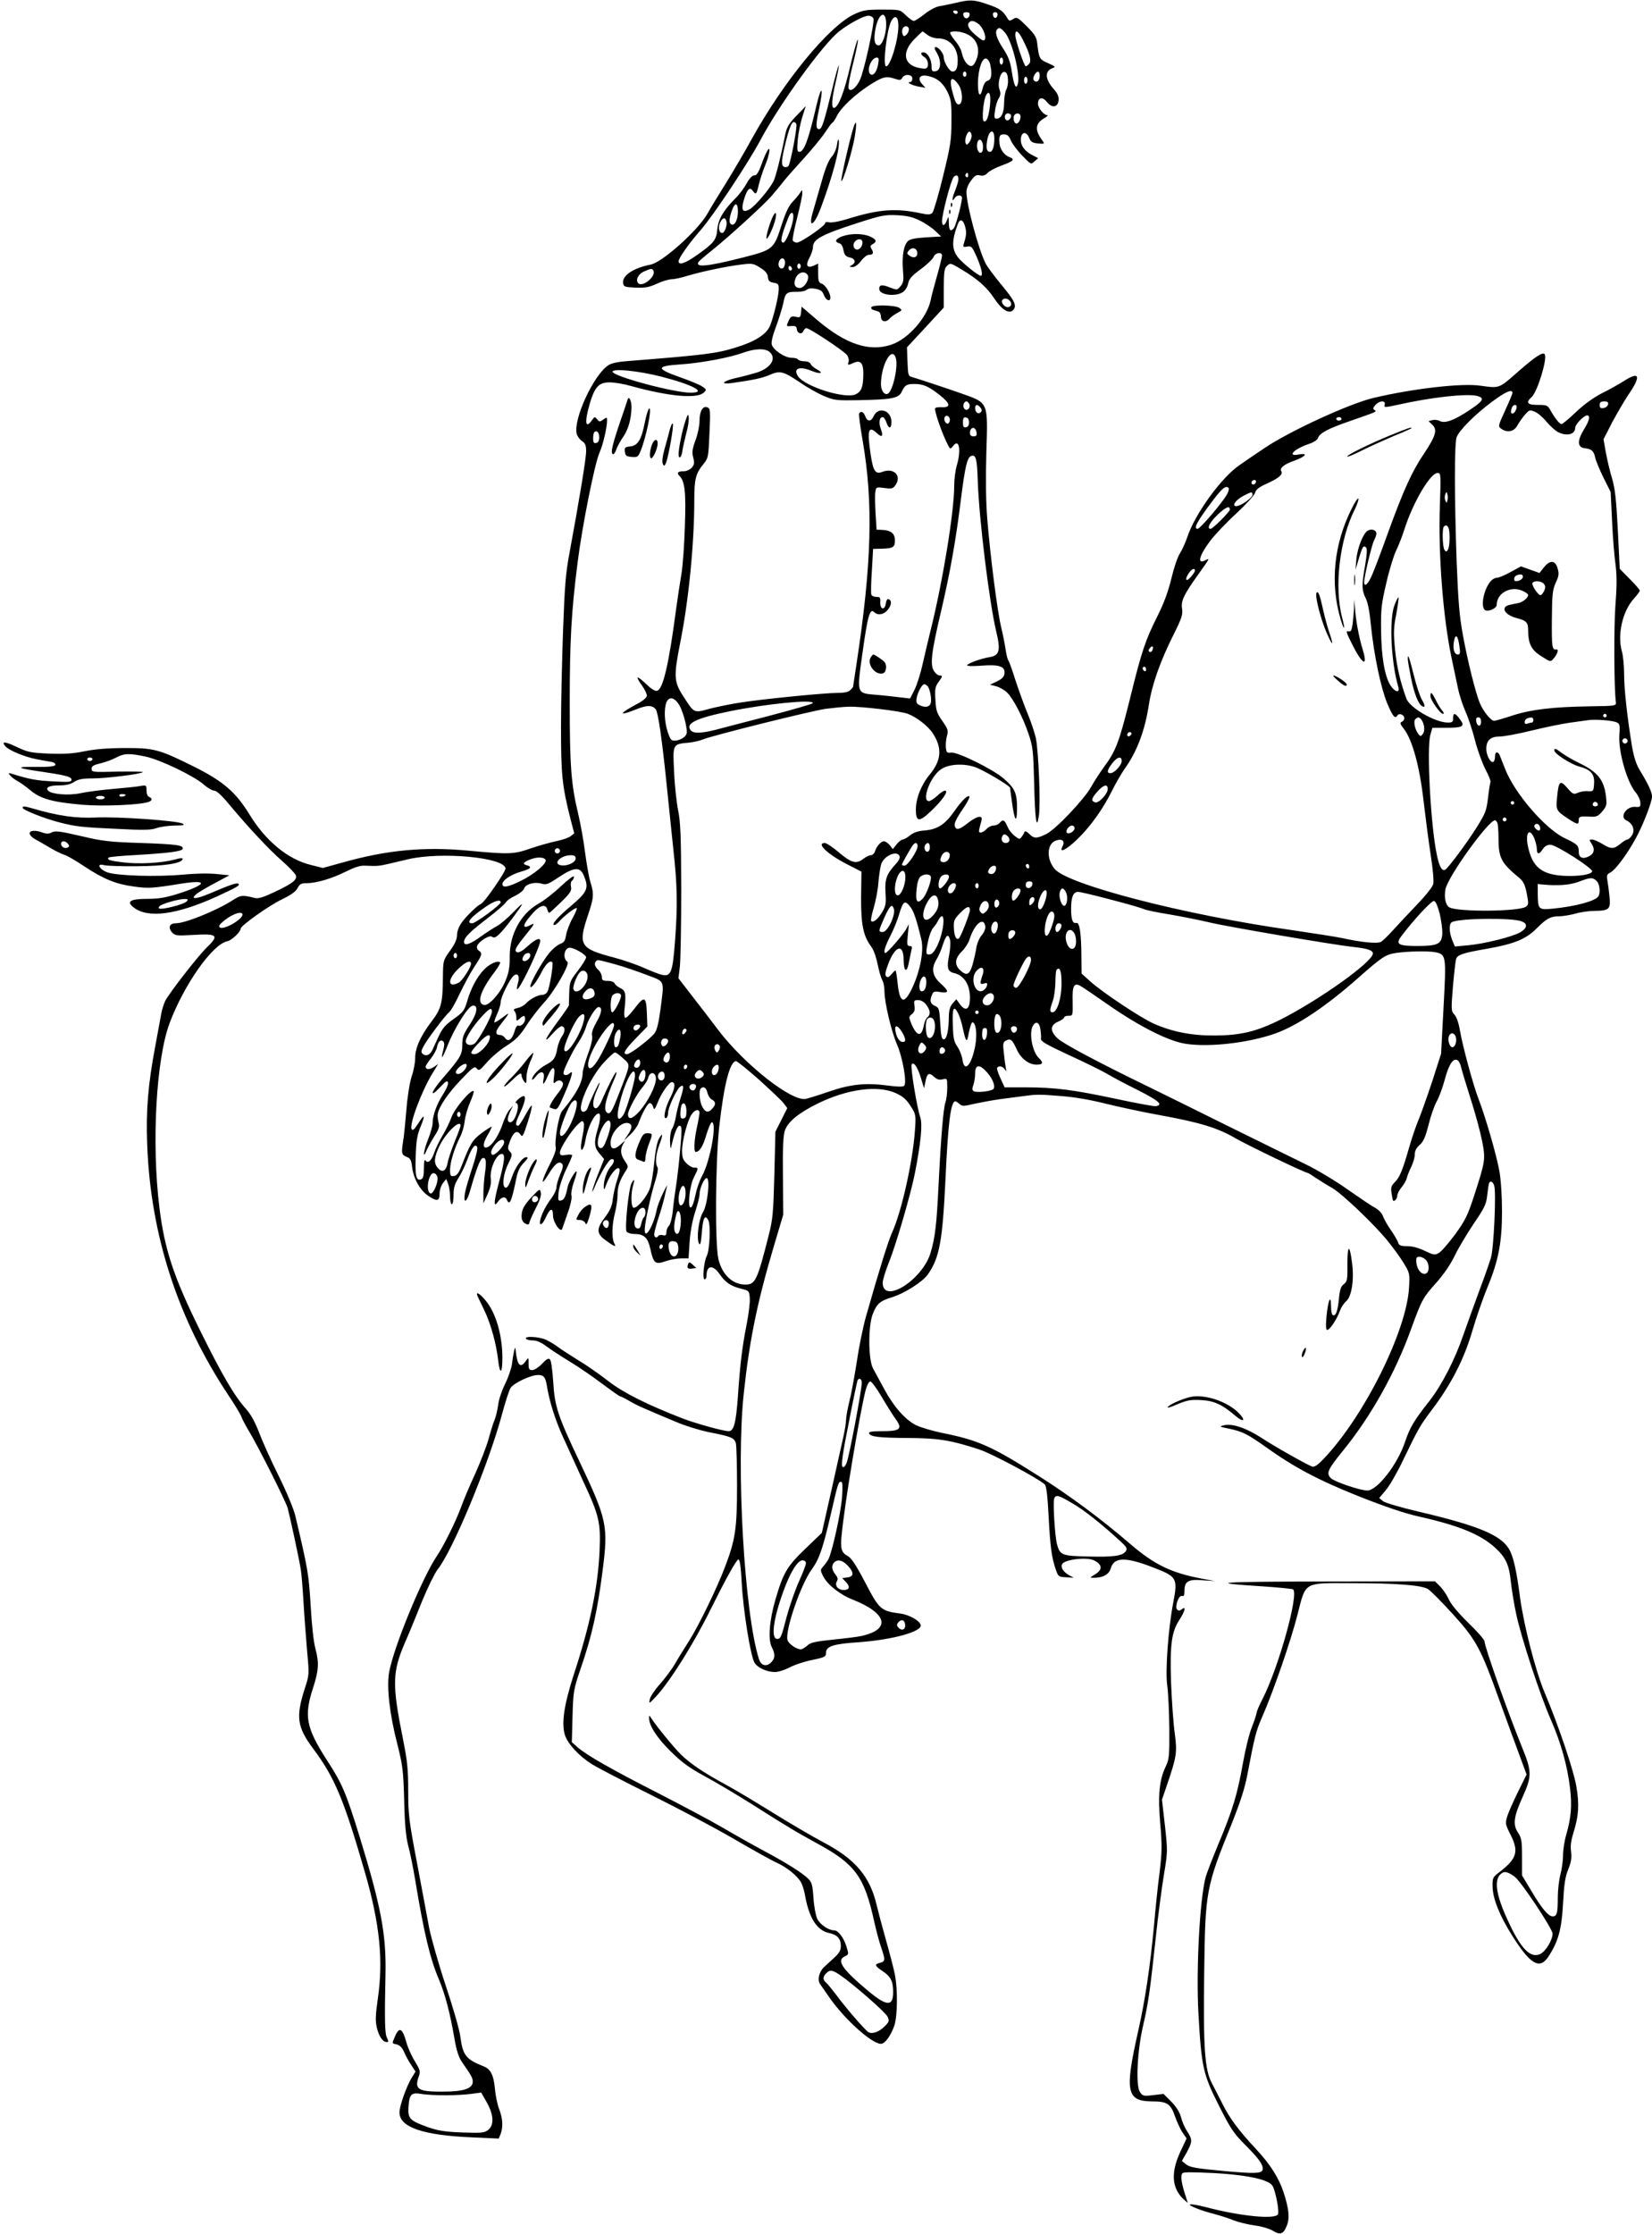 <?xml version="1.0" standalone="no"?>
<!DOCTYPE svg PUBLIC "-//W3C//DTD SVG 20010904//EN"
 "http://www.w3.org/TR/2001/REC-SVG-20010904/DTD/svg10.dtd">
<svg version="1.0" xmlns="http://www.w3.org/2000/svg"
 width="947pt" height="1280pt" viewBox="0 0 947 1280"
 preserveAspectRatio="xMidYMid meet">
<g transform="translate(0,1280) scale(0.1,-0.1)"
fill="#000000" stroke="none">
<path d="M5480 12784 c-30 -7 -72 -16 -92 -19 -22 -3 -58 -22 -87 -45 -28 -22
-56 -40 -63 -40 -7 0 -27 15 -46 33 -33 32 -34 32 -135 32 -90 0 -109 -3 -161
-27 -145 -69 -403 -382 -587 -715 -39 -71 -105 -184 -148 -253 -43 -69 -91
-147 -106 -175 -55 -96 -257 -277 -325 -291 -101 -20 -164 -63 -158 -106 3
-21 9 -23 71 -26 56 -2 78 2 124 23 30 14 68 25 83 25 15 0 57 9 92 20 79 24
232 56 314 65 55 7 65 5 102 -19 29 -18 42 -33 44 -53 2 -22 9 -29 33 -33 27
-5 30 -9 29 -40 -1 -39 -30 -159 -50 -207 -20 -48 -85 -90 -193 -123 -114 -36
-182 -44 -626 -79 -52 -4 -91 -12 -108 -24 -84 -55 -202 -310 -181 -393 4 -14
17 -32 30 -41 19 -12 24 -24 24 -59 0 -41 -39 -277 -95 -580 -22 -115 -28
-192 -37 -439 -6 -165 -12 -417 -12 -560 0 -272 6 -337 55 -530 l21 -80 -21
-16 c-11 -9 -47 -21 -80 -28 -33 -7 -99 -25 -146 -41 -99 -35 -124 -36 -359
-14 -255 24 -467 4 -723 -68 l-112 -31 -68 17 c-133 32 -261 138 -355 293 -77
125 -150 188 -317 271 -197 98 -228 107 -396 106 -96 0 -168 -6 -228 -18 -68
-14 -116 -17 -205 -14 -106 5 -123 8 -185 38 -68 32 -91 34 -67 5 20 -24 111
-62 180 -75 36 -7 75 -14 88 -16 13 -3 22 -10 19 -17 -3 -8 -35 -12 -113 -11
-118 2 -110 -7 25 -26 143 -21 181 -30 181 -47 0 -14 -14 -15 -107 -10 -96 5
-133 12 -233 43 -23 7 -24 6 -11 -10 8 -9 26 -23 41 -31 14 -7 48 -31 74 -53
59 -49 126 -68 299 -83 118 -10 335 -1 381 17 20 8 20 20 1 28 -9 3 -15 18
-15 37 0 30 -2 31 -33 26 -17 -4 -88 -11 -157 -17 -69 -6 -154 -17 -190 -25
-66 -14 -163 -6 -183 14 -19 19 5 31 61 31 40 0 66 6 87 20 23 15 47 20 105
20 78 0 279 25 289 36 3 3 -61 4 -144 3 -144 -4 -150 -3 -150 16 0 15 11 22
50 31 28 7 68 21 90 33 46 25 76 26 170 6 84 -18 273 -109 332 -159 22 -20 50
-36 61 -36 13 0 44 -28 85 -78 110 -132 229 -259 302 -323 39 -34 74 -71 80
-82 12 -26 -15 -48 -124 -99 -61 -29 -90 -38 -110 -33 -74 18 -80 17 -129 -14
-92 -59 -270 -131 -324 -131 -36 0 -46 -24 -22 -52 18 -19 26 -20 117 -15 145
9 156 -1 81 -73 -50 -49 -212 -257 -237 -305 -8 -17 -18 -49 -22 -70 -4 -22
-20 -107 -35 -190 -41 -215 -54 -371 -46 -565 19 -517 177 -1001 466 -1435 37
-55 70 -110 74 -123 4 -12 24 -50 45 -85 50 -82 206 -392 220 -437 10 -36 65
-286 75 -351 4 -19 11 -105 16 -190 5 -85 15 -213 21 -284 12 -129 12 -131
-14 -210 -52 -163 -44 -220 49 -345 124 -166 176 -292 299 -718 82 -287 103
-494 71 -713 -13 -91 -15 -126 -6 -165 12 -51 34 -84 57 -84 11 0 11 4 2 23
-13 23 -15 95 -9 372 4 225 -26 384 -151 790 -77 247 -97 295 -186 432 -119
185 -131 252 -78 413 32 100 35 143 13 225 -10 34 -21 138 -27 244 -11 181
-15 208 -88 516 -10 41 -49 135 -96 230 -44 88 -94 200 -112 248 -23 60 -47
103 -75 135 -68 76 -136 193 -262 447 -152 308 -204 463 -234 705 -46 371 -19
853 59 1060 83 220 245 450 330 467 25 5 77 54 77 73 0 16 161 131 234 166 54
26 82 46 92 66 12 23 21 28 52 28 57 0 144 26 224 66 53 26 83 36 113 34 66
-3 78 -2 130 10 28 6 79 19 115 27 188 44 549 11 558 -52 2 -18 -120 -195
-141 -204 -20 -8 -82 -68 -109 -105 -18 -25 -28 -52 -28 -73 0 -24 -12 -51
-40 -90 -40 -56 -40 -57 -41 -152 -1 -147 -9 -180 -64 -252 -65 -86 -95 -153
-95 -211 0 -27 -9 -74 -20 -105 -11 -35 -24 -111 -30 -188 -6 -71 -14 -157
-20 -189 -10 -65 -8 -73 25 -86 17 -7 23 -18 27 -54 8 -69 46 -137 95 -169 50
-33 63 -29 63 17 0 19 9 44 19 57 l19 24 11 -28 c6 -16 11 -48 11 -73 0 -24 5
-44 10 -44 6 0 10 24 10 53 0 41 6 63 29 99 16 25 39 73 51 107 25 68 46 93
56 67 3 -9 -10 -62 -29 -118 -19 -57 -38 -122 -42 -145 -10 -64 11 -53 30 15
34 120 57 180 70 186 21 7 25 -16 15 -86 -5 -34 -9 -88 -9 -118 l0 -55 23 51
c17 38 23 63 19 95 -5 51 30 132 60 137 25 5 22 -33 -14 -167 -30 -113 -31
-146 -2 -103 18 25 41 29 49 7 15 -37 28 -5 54 125 8 39 20 64 42 87 24 25 28
33 15 33 -23 0 -65 -59 -85 -121 -11 -34 -23 -54 -32 -54 -24 0 -17 76 13 136
24 49 25 55 10 71 -14 16 -14 21 1 62 20 51 40 63 59 36 12 -18 16 -11 42 70
16 49 26 92 23 95 -3 3 -19 -22 -37 -55 -18 -33 -36 -60 -40 -60 -19 0 -17 16
10 73 29 63 36 97 20 97 -14 0 -57 -39 -43 -40 28 0 -4 -110 -32 -110 -20 0
-20 22 -1 63 l16 32 -20 -23 c-11 -12 -27 -46 -37 -75 -21 -64 -57 -123 -84
-137 -33 -18 -36 14 -5 66 15 25 25 47 23 49 -1 1 -27 -15 -57 -37 -54 -41
-65 -59 -117 -193 -14 -36 -26 -51 -42 -53 -19 -3 -22 1 -22 36 0 42 25 124
58 189 12 22 23 63 26 90 3 28 17 76 31 108 14 32 23 60 20 63 -13 14 -106
-95 -126 -147 -11 -30 -35 -80 -54 -110 -18 -31 -38 -73 -45 -93 -14 -46 -38
-68 -51 -47 -6 9 -9 -5 -9 -44 0 -44 -4 -59 -16 -64 -28 -11 -35 19 -31 132 3
89 8 122 29 172 28 69 21 73 -18 11 -19 -29 -28 -37 -34 -28 -16 25 57 219
120 322 l32 52 -26 -18 c-25 -16 -46 -15 -46 3 0 5 13 25 29 45 16 20 33 50
36 66 7 34 22 47 37 32 6 -6 6 -22 -1 -48 -17 -62 -5 -50 24 24 39 100 118
226 144 230 35 5 27 -45 -19 -113 -33 -50 -40 -68 -40 -111 0 -56 -10 -74
-114 -194 -65 -75 -77 -117 -14 -50 34 36 43 42 46 27 2 -10 -10 -39 -27 -65
-37 -57 -61 -123 -61 -166 0 -17 -12 -58 -25 -91 -27 -66 -35 -126 -9 -65 8
19 29 56 46 83 24 37 29 53 22 75 -4 15 -6 36 -5 47 5 41 57 119 133 198 70
74 79 80 91 65 12 -15 17 -12 57 34 24 28 74 71 112 95 56 36 78 59 115 116
25 40 71 99 102 133 59 63 150 222 134 233 -29 19 -19 81 13 81 26 0 94 -40
94 -55 0 -8 -21 -42 -47 -76 -45 -58 -48 -65 -50 -128 -1 -36 -2 -69 -2 -72
-1 -4 -30 -47 -66 -95 -71 -96 -87 -134 -27 -66 20 23 43 42 50 42 22 0 24
-28 4 -57 -11 -15 -23 -46 -27 -68 -10 -56 -20 -72 -64 -95 -39 -20 -81 -63
-81 -84 0 -6 11 2 23 18 29 36 52 27 43 -15 -8 -42 2 -35 24 16 26 61 45 60
36 -2 -5 -37 -4 -45 6 -35 17 17 37 15 45 -4 3 -9 -7 -30 -24 -52 -32 -39 -57
-82 -51 -87 2 -1 12 -5 24 -9 18 -5 25 4 56 77 43 98 58 149 37 130 -17 -17
-39 -17 -39 0 0 19 56 132 89 180 16 24 34 61 40 82 12 44 56 115 72 115 23 0
19 -33 -11 -85 -22 -39 -30 -63 -26 -80 4 -14 -5 -55 -24 -105 -16 -45 -30
-93 -30 -108 -1 -55 -37 -121 -118 -218 -19 -22 -45 -175 -36 -209 3 -12 -11
-52 -36 -99 -48 -95 -53 -132 -7 -56 37 62 61 80 78 63 9 -9 7 -24 -10 -62
-11 -27 -21 -60 -21 -73 0 -13 -12 -40 -26 -59 -32 -42 -54 -84 -65 -121 -13
-46 8 -42 30 7 24 54 41 58 41 11 0 -40 45 -103 53 -76 3 8 17 49 32 92 16 43
24 85 21 96 -4 11 2 46 13 78 12 32 19 60 16 62 -6 7 -45 -60 -51 -88 -11 -56
-20 -75 -38 -78 -17 -4 -18 1 -14 46 3 28 21 84 41 127 21 42 37 81 37 85 0 5
-16 6 -35 3 -30 -5 -35 -3 -35 15 0 23 66 126 104 161 22 21 26 22 32 8 3 -9
1 -39 -5 -67 -6 -28 -11 -60 -11 -71 0 -35 18 -11 25 34 13 77 52 157 77 157
12 0 10 -39 -7 -94 -21 -70 -19 -100 12 -136 l26 -31 -31 -77 c-17 -42 -33
-88 -36 -102 -3 -14 2 -7 11 15 35 83 81 160 97 163 21 5 20 -17 -3 -42 -22
-25 -41 -79 -40 -115 0 -22 3 -20 15 14 18 50 57 100 72 91 7 -4 5 -23 -9 -63
-11 -31 -22 -81 -26 -111 -4 -41 -15 -66 -44 -105 -52 -69 -51 -95 5 -135 51
-37 61 -40 46 -13 -14 28 -12 107 5 171 8 30 15 78 15 105 0 47 13 85 50 141
12 19 11 25 -8 52 -24 34 -28 63 -11 95 l12 22 -25 -22 c-36 -33 -58 -30 -58
8 0 60 64 128 105 113 21 -8 19 -30 -7 -67 l-21 -32 36 34 c19 18 41 48 47 65
22 61 53 116 65 116 7 0 16 -10 19 -22 6 -20 9 -17 26 25 20 52 65 117 81 117
23 0 19 -36 -10 -92 -30 -58 -42 -126 -21 -113 6 3 10 17 10 31 0 28 46 128
67 146 24 20 25 0 4 -64 -11 -35 -23 -83 -27 -108 -4 -25 -13 -54 -20 -65 -8
-11 -14 -43 -13 -75 1 -30 3 -46 6 -35 17 79 35 125 48 125 12 0 14 -14 9 -77
-8 -107 -20 -215 -33 -298 -6 -38 -13 -96 -16 -128 -4 -31 -13 -63 -21 -71 -8
-8 -14 -24 -14 -36 0 -17 -5 -21 -20 -17 -11 3 -23 1 -26 -4 -9 -15 -24 -10
-24 9 0 9 11 51 24 92 14 41 29 95 35 120 5 25 12 54 15 65 4 11 -7 -7 -23
-40 -16 -33 -32 -75 -36 -94 -19 -98 -73 -185 -69 -110 3 47 36 195 58 266 14
43 20 77 15 85 -14 22 -10 75 11 130 22 59 20 76 -5 29 -9 -18 -20 -77 -25
-134 -5 -56 -16 -122 -25 -147 -17 -47 -69 -110 -92 -110 -16 0 -18 78 -4 128
11 36 7 42 -9 12 -17 -32 -40 -262 -28 -277 6 -7 25 -13 42 -13 58 0 79 -20
94 -85 18 -84 28 -92 88 -71 26 9 66 16 89 16 l42 0 6 93 c4 58 15 120 31 170
14 43 26 89 26 103 0 34 26 94 41 94 21 0 5 -153 -21 -195 -25 -40 -39 -151
-23 -180 7 -13 11 3 16 60 6 86 18 110 37 74 15 -27 8 -175 -9 -206 -16 -32
-26 -133 -12 -133 6 0 11 9 11 19 0 62 36 67 75 11 33 -48 64 -69 124 -84 45
-11 46 -12 49 -54 2 -23 -6 -88 -17 -145 -26 -132 -38 -226 -51 -417 -11 -153
-23 -200 -53 -200 -30 0 -184 43 -259 71 -209 81 -343 148 -431 216 -48 37
-124 91 -170 118 -45 28 -98 62 -118 77 -19 15 -52 34 -72 43 -41 17 -122 21
-112 5 3 -6 21 -10 39 -10 22 0 48 -11 77 -33 24 -18 84 -57 133 -87 49 -29
133 -87 186 -127 54 -40 100 -73 104 -73 4 0 28 -12 54 -27 44 -26 74 -39 282
-126 47 -19 123 -42 170 -52 130 -25 149 -33 158 -63 4 -15 7 -126 7 -247 0
-243 -10 -308 -68 -460 -46 -123 -153 -342 -206 -425 -26 -41 -63 -100 -81
-132 -18 -31 -57 -83 -86 -116 -29 -32 -56 -72 -59 -88 -6 -28 -5 -27 36 16
81 88 216 303 313 500 85 171 148 285 159 285 8 0 14 -41 19 -135 8 -157 51
-423 74 -458 19 -29 71 -52 117 -52 18 0 56 12 83 26 27 15 85 34 129 43 73
15 80 19 80 41 0 38 41 51 190 61 191 14 360 60 353 98 -5 25 -66 59 -116 66
-114 15 -121 22 -206 185 -50 95 -77 135 -97 145 -36 19 -43 43 -34 124 18
184 102 685 137 826 8 29 19 50 27 50 7 0 36 -39 65 -88 28 -48 64 -105 80
-127 41 -57 27 -70 -76 -70 -59 0 -79 -3 -76 -12 7 -20 52 -26 225 -27 172 -1
246 -13 407 -66 71 -23 340 -167 375 -200 9 -9 16 -62 22 -182 9 -175 18 -241
42 -308 13 -38 16 -40 58 -42 l44 -3 -27 15 c-33 18 -50 46 -39 64 17 27 144
41 184 20 47 -25 48 -52 5 -79 -33 -20 -33 -20 -7 -20 51 0 86 19 96 53 18 66
84 68 241 7 139 -53 144 -62 118 -200 -29 -148 -47 -394 -35 -477 6 -42 11
-154 12 -247 1 -156 -1 -175 -20 -216 -38 -78 -46 -167 -32 -330 11 -126 10
-163 -4 -280 -10 -74 -24 -211 -32 -305 -22 -233 -50 -422 -90 -600 -79 -349
-68 -404 80 -405 86 0 106 -14 131 -87 12 -33 31 -75 44 -93 l22 -32 -36 -77
c-55 -118 -49 -207 17 -270 l26 -23 -20 63 c-11 35 -19 75 -17 89 3 25 3 25
98 23 240 -7 398 -35 424 -76 17 -26 40 -143 32 -163 -12 -32 -216 -12 -413
40 -95 24 -124 21 -54 -7 21 -9 66 -23 101 -32 34 -9 85 -25 113 -37 29 -11
83 -24 121 -29 38 -5 83 -18 102 -30 43 -26 61 -20 80 28 18 42 13 96 -17 189
-28 86 -77 163 -160 252 -99 106 -150 175 -191 257 -20 39 -47 93 -62 121 -40
76 -49 201 -43 639 6 459 10 483 158 847 49 123 75 204 89 278 42 222 50 252
84 330 65 147 167 443 204 590 48 189 33 180 307 179 263 0 404 -11 441 -34
16 -10 80 -75 143 -144 134 -148 159 -194 269 -501 39 -107 89 -245 112 -306
l41 -111 -49 -99 c-27 -55 -55 -118 -62 -141 -12 -41 -11 -46 20 -107 48 -96
35 -137 -71 -217 -32 -25 -34 -30 -33 -80 2 -69 40 -164 111 -277 104 -166
158 -199 208 -124 58 88 77 158 85 307 6 110 12 152 30 195 17 42 20 66 16
101 -5 33 0 65 14 110 30 95 34 162 16 265 -16 93 -101 345 -181 535 -53 125
-120 387 -142 549 -20 156 -39 236 -64 277 -50 80 -180 133 -521 213 -101 24
-187 49 -200 59 l-22 18 37 44 c21 24 65 100 98 169 93 192 97 199 169 295
109 144 184 291 230 450 22 75 61 187 86 248 64 154 84 258 84 437 0 83 -6
181 -15 230 -15 86 -78 306 -120 415 -31 80 -91 303 -106 390 -7 43 -19 78
-32 92 -19 21 -19 27 -8 164 7 77 15 147 18 155 9 24 38 34 177 58 157 28 224
55 286 118 56 56 78 68 127 68 21 0 63 7 93 15 30 9 80 16 109 16 86 1 95 9
87 83 -3 33 -9 75 -12 93 -5 27 -2 34 17 44 28 13 96 104 146 196 41 74 93
208 93 239 0 24 -19 67 -66 144 -25 40 -37 79 -49 145 -27 166 -45 325 -45
413 0 48 -6 105 -12 127 -28 97 2 232 68 305 19 21 34 41 34 46 0 5 -26 35
-57 66 l-58 59 -11 222 c-9 174 -16 237 -32 292 -12 39 -28 106 -36 149 l-14
79 49 96 c28 52 68 121 90 154 78 113 70 143 -22 84 -30 -19 -87 -51 -128 -71
-46 -24 -101 -63 -147 -107 -40 -38 -77 -69 -83 -69 -11 0 -38 34 -63 79 -16
29 -21 31 -73 31 -60 0 -71 13 -35 45 33 30 91 219 75 245 -10 16 -53 -12
-158 -104 -105 -93 -102 -91 -210 -76 -106 16 -385 -16 -614 -70 -139 -33
-480 -190 -624 -287 -46 -31 -110 -74 -141 -96 -106 -71 -260 -284 -303 -417
-10 -30 -29 -71 -41 -90 -13 -19 -35 -84 -49 -143 -18 -75 -42 -141 -80 -217
-70 -139 -91 -202 -159 -479 -61 -244 -80 -295 -148 -386 -24 -33 -57 -84 -73
-113 -39 -71 -204 -245 -258 -271 -55 -27 -71 -26 -98 2 -13 13 -23 17 -26 11
-2 -6 -9 -19 -16 -28 -12 -16 -15 -16 -41 5 -16 12 -35 37 -42 56 -16 36 -25
40 -44 18 -7 -8 -22 -15 -35 -15 -12 0 -30 -9 -40 -20 -10 -11 -25 -20 -33
-20 -14 0 -14 2 4 68 10 34 -25 28 -77 -13 -48 -38 -67 -43 -75 -21 -7 17 5
42 54 114 19 28 32 55 29 59 -10 9 -44 -24 -88 -87 -52 -74 -96 -102 -167
-108 -41 -3 -65 -12 -85 -28 -16 -13 -35 -24 -42 -24 -7 0 -23 -12 -35 -27
l-22 -28 -18 23 c-10 12 -25 22 -33 22 -17 0 -42 -28 -51 -57 -4 -13 -15 -23
-24 -23 -9 0 -28 -9 -42 -20 -41 -32 -69 -25 -140 35 -35 30 -72 55 -82 55
-52 0 16 -65 128 -122 l82 -42 -2 -146 c-1 -154 12 -221 56 -281 18 -24 29
-56 47 -139 4 -19 13 -45 19 -57 7 -12 12 -40 12 -63 0 -63 39 -228 71 -302
33 -75 59 -222 42 -239 -7 -7 -39 -6 -99 2 -124 16 -210 7 -334 -36 -58 -20
-117 -38 -131 -41 -80 -17 -351 196 -503 396 -31 41 -95 125 -142 185 l-85
110 8 65 c4 36 8 234 8 440 -1 312 -4 389 -18 458 -9 46 -20 145 -23 221 -8
159 -9 157 84 166 26 2 64 11 83 19 53 22 623 164 704 175 39 5 97 11 130 12
71 2 299 -25 339 -41 49 -18 116 -70 142 -110 56 -84 51 -156 -16 -237 -49
-59 -80 -137 -80 -202 0 -71 19 -73 88 -7 65 62 102 116 79 116 -8 0 -28 -13
-45 -30 -18 -16 -39 -30 -47 -30 -44 0 6 138 67 181 43 31 129 37 197 14 45
-15 201 -107 201 -119 0 -3 5 -40 11 -83 15 -109 28 -125 29 -35 0 87 -12 115
-75 170 -60 53 -264 154 -302 150 -25 -3 -28 0 -31 29 -2 18 1 47 6 66 9 31 6
40 -26 86 -32 45 -37 61 -40 123 -4 59 -1 74 17 99 25 34 26 39 6 39 -8 0 -22
11 -31 25 -24 36 -15 108 41 345 51 218 85 408 114 645 23 180 35 233 57 242
28 11 35 -13 39 -148 8 -219 66 -691 106 -859 26 -107 18 -136 -38 -145 -49
-8 -121 -34 -129 -46 -3 -6 28 -7 81 -3 102 8 138 -4 133 -45 -2 -19 -14 -31
-43 -45 l-40 -19 35 -9 c19 -5 47 -21 62 -35 35 -34 90 -138 124 -238 25 -74
27 -96 32 -280 5 -214 14 -276 27 -190 11 69 -2 378 -18 450 -8 33 -30 98 -50
145 -19 47 -49 130 -67 185 -17 55 -35 104 -39 110 -5 5 -12 33 -16 60 -4 28
-15 86 -26 131 -23 97 -63 413 -80 624 -8 101 -9 232 -5 377 9 293 14 283
-144 339 -91 32 -246 83 -280 93 -24 6 -25 11 -28 89 l-3 82 106 114 105 114
0 110 c0 87 3 114 16 126 21 21 22 21 89 -20 89 -53 142 -100 183 -162 44 -67
86 -93 109 -69 24 24 10 54 -68 147 -39 47 -79 101 -89 120 -41 81 -110 337
-110 410 0 19 11 46 27 66 21 29 31 34 51 29 17 -4 30 0 43 14 10 11 46 30 79
42 71 26 80 36 46 49 -28 10 -53 44 -56 75 -5 45 0 55 25 55 19 0 28 -8 39
-34 8 -19 37 -58 65 -87 50 -52 51 -52 71 -34 l21 19 -35 18 c-45 23 -68 58
-64 95 4 39 32 41 47 4 10 -24 19 -30 52 -33 37 -3 38 -3 24 17 -44 59 -41 96
8 126 18 10 27 19 21 19 -20 0 -54 41 -54 66 0 36 26 41 51 10 29 -37 63 -32
67 9 2 22 -5 39 -28 65 -49 55 -53 102 -8 119 21 7 19 10 -24 29 -50 22 -52
26 -62 111 -4 37 -13 53 -60 100 -52 52 -57 55 -78 42 -20 -12 -23 -12 -33 4
-25 43 -45 57 -113 80 -81 28 -101 28 -182 9z m10 -54 c0 -5 -4 -10 -9 -10 -6
0 -13 5 -16 10 -3 6 1 10 9 10 9 0 16 -4 16 -10z m68 -17 c-2 -10 -10 -18 -18
-18 -8 0 -16 8 -18 18 -2 12 3 17 18 17 15 0 20 -5 18 -17z m160 0 c-4 -22
-22 -20 -26 1 -2 10 3 16 13 16 10 0 15 -7 13 -17z m-638 -54 c0 -57 -23 -119
-43 -119 -22 0 -29 27 -21 79 15 104 64 134 64 40z m-73 35 c8 -20 -52 -295
-77 -351 -21 -47 -57 -74 -66 -49 -3 9 8 72 26 141 17 68 30 130 28 137 -3 7
-22 -59 -43 -147 -36 -155 -67 -234 -92 -243 -19 -6 -16 47 8 150 12 49 19 91
17 93 -2 2 -19 -57 -37 -133 -49 -200 -60 -232 -76 -232 -19 0 -19 26 0 115
28 131 14 144 -16 15 -45 -193 -70 -260 -97 -260 -12 0 -14 11 -9 68 3 37 15
96 26 131 l20 63 -54 -56 c-45 -47 -55 -64 -65 -113 -22 -113 -50 -223 -63
-255 -18 -43 -108 -150 -141 -168 -40 -21 -49 -4 -31 58 18 58 33 73 50 49 18
-25 22 -22 35 36 7 28 23 78 36 109 26 62 34 121 12 83 -7 -11 -22 -47 -34
-80 -16 -44 -27 -60 -40 -60 -12 0 -28 -17 -44 -46 -14 -26 -43 -65 -66 -87
-68 -69 -96 -117 -102 -175 -5 -62 -20 -80 -116 -148 -68 -48 -106 -61 -106
-36 0 18 60 103 125 177 73 83 273 384 345 519 109 205 357 547 450 621 56 44
141 90 168 90 12 0 25 -7 29 -16z m143 -41 c0 -82 -46 -233 -70 -233 -21 0 3
209 29 259 21 39 41 26 41 -26z m456 12 c26 -17 48 -69 40 -90 -5 -13 -14 -9
-51 22 -42 35 -55 60 -38 76 10 11 27 8 49 -8z m-396 -34 c0 -10 -7 -24 -15
-31 -12 -10 -16 -9 -21 4 -3 9 -4 23 0 31 8 21 36 19 36 -4z m548 -14 c42 -44
93 -247 76 -300 -10 -32 -22 -6 -34 73 -9 59 -20 87 -51 134 -36 55 -48 94
-32 109 11 11 18 8 41 -16z m-441 -17 c15 -12 41 -20 62 -20 64 0 111 -53 111
-124 0 -47 -9 -66 -30 -66 -17 0 -50 53 -50 82 0 20 -29 58 -45 58 -11 0 -10
-8 6 -34 27 -47 23 -100 -8 -104 -20 -3 -23 1 -23 30 0 38 -24 78 -46 78 -20
0 -17 -13 6 -28 22 -13 27 -57 8 -64 -7 -3 -31 0 -53 6 -77 22 -83 92 -12 163
23 23 44 43 45 43 2 0 15 -9 29 -20z m233 1 c48 -25 68 -76 51 -132 -7 -22
-19 -43 -28 -46 -21 -8 -50 28 -59 72 -3 19 -21 51 -40 73 -18 22 -30 42 -27
46 13 12 69 6 103 -13z m313 -28 c40 -78 51 -121 37 -138 -7 -8 -16 -15 -20
-15 -9 0 -60 151 -60 179 0 35 18 24 43 -26z m-829 -140 c-7 -43 -27 -69 -43
-59 -27 17 2 96 35 96 12 0 13 -8 8 -37z m641 3 c14 -59 9 -93 -14 -99 -12 -3
-22 -19 -28 -43 -14 -60 -28 -41 -27 34 2 79 25 145 49 136 8 -4 17 -16 20
-28z m75 14 c0 -11 -4 -20 -10 -20 -5 0 -10 9 -10 20 0 11 5 20 10 20 6 0 10
-9 10 -20z m-210 -75 c0 -8 -4 -15 -10 -15 -5 0 -10 7 -10 15 0 8 5 15 10 15
6 0 10 -7 10 -15z m238 -27 c2 -21 -2 -47 -9 -60 -7 -13 -13 -48 -13 -79 -1
-57 -16 -89 -44 -89 -12 0 -14 9 -8 47 3 26 13 57 21 69 11 18 12 30 5 50 -14
37 5 106 28 102 12 -2 18 -15 20 -40z m182 18 c0 -28 -17 -43 -32 -28 -7 7 -6
17 1 31 16 28 31 27 31 -3z m-730 -16 c0 -11 -5 -20 -12 -20 -26 0 9 -19 47
-26 l40 -7 -19 21 c-29 33 -14 56 31 47 53 -10 88 -38 115 -93 20 -42 23 -61
22 -167 0 -108 -5 -139 -48 -315 -26 -107 -54 -201 -61 -209 -12 -12 -24 -12
-67 -3 -140 30 -238 23 -405 -28 -56 -18 -105 -27 -119 -24 -14 4 -24 2 -24
-5 0 -15 -139 -111 -162 -111 -10 0 -21 6 -24 13 -2 7 9 66 26 131 16 64 30
127 29 139 0 21 -1 21 -12 3 -7 -11 -26 -34 -43 -52 -22 -22 -40 -61 -63 -131
-45 -141 -48 -144 -224 -189 -202 -51 -273 -58 -253 -25 4 6 40 37 79 68 94
75 293 257 338 308 19 22 51 60 70 85 20 25 74 86 119 135 45 50 99 115 119
145 20 30 39 57 44 58 4 2 16 20 26 41 24 46 101 118 182 171 77 50 98 55 145
40 32 -11 38 -10 46 4 13 24 58 21 58 -4z m660 -10 c0 -11 -4 -20 -10 -20 -5
0 -10 9 -10 20 0 11 5 20 10 20 6 0 10 -9 10 -20z m-397 -23 c26 -34 29 -110
5 -115 -13 -2 -21 10 -32 49 -29 95 -16 125 27 66z m182 -120 c-7 -68 -21
-101 -36 -91 -12 7 -2 118 13 147 18 35 30 6 23 -56z m118 -53 c9 -10 -4 -34
-19 -34 -8 0 -14 9 -14 20 0 19 19 27 33 14z m57 -11 c0 -26 -16 -47 -29 -39
-12 8 -15 39 -4 49 13 13 33 7 33 -10z m-1285 -44 c7 -11 -32 -219 -45 -240
-5 -6 -16 -9 -25 -5 -19 7 -16 40 11 149 26 102 41 126 59 96z m1005 -68 c0
-9 -6 -26 -14 -37 -13 -16 -15 -17 -21 -3 -8 20 12 72 25 64 5 -3 10 -14 10
-24z m130 -14 c0 -46 -10 -77 -25 -77 -18 0 -23 18 -17 60 9 65 42 78 42 17z
m-65 -48 c0 -24 -5 -34 -15 -34 -16 0 -25 37 -16 62 10 26 31 8 31 -28z m-85
-165 c0 -8 -5 -12 -10 -9 -6 4 -8 11 -5 16 9 14 15 11 15 -7z m-60 -43 c-4
-14 -13 -39 -19 -54 -14 -35 -14 -58 0 -34 10 18 34 23 43 9 6 -11 -33 -163
-46 -179 -19 -23 -28 -14 -29 30 -1 40 -1 41 -11 15 -12 -33 -28 -37 -28 -6 0
42 52 239 67 254 21 21 34 1 23 -35z m-1260 -164 c0 -48 -20 -84 -39 -72 -14
8 -11 39 8 88 16 40 31 33 31 -16z m316 -46 c-8 -50 -42 -131 -56 -131 -20 0
-12 39 29 143 16 42 35 34 27 -12z m725 -4 c30 -14 70 -41 89 -59 l35 -33 -87
-5 c-62 -4 -92 -10 -103 -21 -25 -24 -35 -86 -29 -164 5 -60 4 -73 -13 -94
-20 -24 -20 -24 -62 -8 -44 18 -61 16 -61 -8 0 -35 92 -47 135 -19 14 9 27 30
31 50 5 26 20 43 71 81 36 26 69 58 74 70 10 26 49 32 49 8 0 -8 -13 -61 -29
-117 -16 -57 -33 -119 -36 -138 -21 -100 -129 -223 -226 -255 -126 -42 -260 2
-424 141 l-90 77 -3 -32 c-3 -30 -6 -32 -31 -26 -23 5 -29 1 -39 -20 -16 -35
-16 -36 16 -33 21 2 28 -2 30 -19 4 -26 30 -31 38 -8 4 8 11 15 16 15 19 0
219 -133 234 -155 8 -12 12 -30 8 -39 -7 -19 -3 -20 30 -5 39 18 56 -2 55 -65
-1 -74 -11 -99 -43 -115 -60 -29 -293 44 -332 104 -29 45 10 59 81 29 47 -19
70 -13 29 9 -17 9 -34 23 -37 32 -4 9 -19 15 -36 15 -16 0 -33 5 -36 10 -3 6
-20 10 -38 10 -38 0 -105 45 -113 76 -4 14 6 54 24 101 16 43 35 104 42 135
12 62 19 67 83 66 21 0 44 5 52 12 9 8 28 10 51 5 28 -5 39 -13 47 -36 12 -31
37 -40 37 -14 0 27 -29 73 -50 80 -17 5 -20 15 -20 60 l0 55 -25 -12 c-39 -17
-49 1 -25 45 11 20 20 47 20 60 0 46 48 72 255 139 136 44 157 48 226 45 58
-3 90 -10 130 -30z m-1108 -1 c9 -22 -8 -71 -24 -71 -18 0 -24 38 -9 64 13 24
26 27 33 7z m1370 -36 c8 -32 7 -49 -8 -96 -6 -19 -3 -21 19 -17 24 5 28 0 52
-52 30 -69 41 -115 26 -115 -14 0 -105 73 -130 105 -37 47 -37 97 -1 192 12
33 31 25 42 -17z m-275 -146 c4 -27 -20 -37 -44 -19 -16 11 -16 15 -5 29 19
22 45 16 49 -10z m-758 -58 c0 -14 -5 -28 -11 -32 -17 -10 -32 12 -24 35 9 29
35 27 35 -3z m90 -21 c0 -8 -4 -15 -10 -15 -5 0 -10 7 -10 15 0 8 5 15 10 15
6 0 10 -7 10 -15z m-50 -16 c0 -5 -4 -9 -10 -9 -5 0 -10 7 -10 16 0 8 5 12 10
9 6 -3 10 -10 10 -16z m-795 -9 c19 -31 -61 -98 -86 -73 -18 18 0 54 34 68 39
17 44 18 52 5z m883 -23 c17 -20 -15 -77 -43 -77 -28 0 -38 22 -25 54 13 34
49 47 68 23z m1162 -152 c13 -16 6 -35 -14 -35 -18 0 -39 27 -31 40 9 14 31
12 45 -5z m-1378 -292 c42 -38 6 -93 -78 -119 -27 -8 -79 -22 -116 -30 -75
-17 -93 -38 -25 -29 120 17 176 28 219 47 60 26 78 21 172 -42 40 -28 102 -63
137 -78 61 -26 71 -27 199 -25 194 4 231 11 249 48 18 39 28 45 73 45 50 0 81
-13 144 -63 63 -49 67 -73 11 -70 -21 1 -37 -2 -37 -8 0 -36 64 -203 86 -228
2 -3 10 4 18 14 34 46 47 -24 21 -111 -8 -27 -15 -79 -15 -116 0 -150 -66
-552 -135 -828 -13 -52 -33 -138 -45 -190 -11 -52 -32 -119 -46 -149 l-27 -53
-61 7 c-33 4 -94 11 -133 14 -115 10 -112 2 -78 246 29 208 42 252 66 228 21
-21 56 -15 79 14 22 28 23 54 3 60 -7 3 -13 -8 -15 -24 -5 -41 -33 -37 -32 5
2 28 -1 32 -22 32 -14 0 -27 6 -29 13 -3 6 -2 68 3 137 l7 125 47 1 c68 2 78
8 78 48 0 40 -23 58 -75 60 l-30 1 -6 95 c-3 52 -4 107 -1 123 4 26 6 27 52
21 44 -6 49 -4 65 19 34 52 -12 98 -75 74 -42 -16 -54 1 -69 99 -21 141 -13
168 36 122 30 -28 38 -18 22 25 -13 36 -8 67 11 67 6 0 16 -13 21 -30 14 -40
29 -38 29 3 0 67 -76 90 -102 32 -14 -32 -36 -32 -48 0 -10 26 -24 32 -35 16
-3 -5 6 -75 20 -155 62 -359 52 -708 -35 -1280 -11 -71 -20 -130 -20 -132 0
-1 -7 -10 -16 -18 -10 -11 -34 -16 -73 -16 -75 0 -437 -36 -561 -56 -52 -8
-130 -24 -173 -35 -90 -25 -87 -26 -147 67 -57 86 -59 116 -22 305 50 246 82
575 82 824 0 119 8 151 50 203 31 39 31 41 37 180 6 130 5 142 -12 148 -26 11
-45 -22 -45 -78 0 -26 -10 -76 -23 -110 -19 -52 -21 -70 -13 -100 8 -31 6 -41
-9 -58 -10 -11 -30 -20 -45 -20 -34 0 -43 -9 -25 -27 31 -30 38 -94 31 -288
-3 -104 -12 -228 -20 -275 -8 -47 -22 -139 -31 -205 -41 -313 -75 -457 -109
-463 -11 -3 -35 12 -62 39 -24 23 -46 40 -49 37 -3 -2 9 -24 26 -47 16 -23 29
-50 27 -59 -2 -9 -23 -28 -48 -41 -112 -59 -120 -78 -15 -36 65 26 93 26 114
1 13 -16 34 -156 61 -416 11 -113 30 -287 40 -387 23 -207 25 -323 9 -532 -13
-169 -23 -197 -71 -187 -17 3 -65 22 -108 41 -42 19 -121 46 -175 60 -190 50
-202 70 -145 240 34 101 36 121 15 190 -9 27 -22 104 -31 170 -8 66 -26 165
-39 220 -41 169 -49 276 -49 640 0 349 9 520 45 801 25 203 99 575 127 634 19
42 42 141 42 182 0 18 -2 18 -22 4 -19 -14 -23 -14 -35 2 -13 16 -15 15 -29
-5 -39 -55 -44 -12 -13 95 29 97 53 122 116 121 26 0 80 -9 118 -20 220 -61
383 -76 421 -37 15 15 14 17 -11 34 -15 10 -73 34 -128 53 -138 49 -137 64 3
73 119 8 279 38 360 67 69 25 128 26 152 4z m723 -34 c15 -46 -16 -186 -44
-204 -20 -12 -41 16 -41 54 1 112 63 221 85 150z m-1344 -107 c183 -47 265
-92 168 -92 -95 0 -438 92 -447 119 -7 22 145 7 279 -27z m4879 -93 c0 -6 -19
-51 -42 -101 -40 -87 -41 -91 -23 -104 34 -25 74 -18 93 18 9 17 29 45 43 61
25 29 28 30 57 18 17 -7 48 -33 67 -57 20 -24 50 -51 65 -59 52 -27 100 -14
100 25 0 19 50 70 68 70 20 0 13 -31 -19 -82 -39 -64 -37 -102 6 -106 39 -5
51 -16 59 -52 3 -17 24 -68 47 -115 l42 -84 8 -165 c4 -91 13 -204 20 -251 8
-65 8 -123 -1 -238 -9 -126 -8 -465 3 -552 2 -19 -4 -20 -153 -22 -206 -3
-336 -18 -444 -54 -49 -16 -94 -29 -101 -29 -18 0 -62 54 -81 99 -24 56 -71
243 -98 392 -20 109 -27 192 -36 425 -13 366 -13 675 0 709 15 40 106 131 200
201 80 60 120 77 120 53z m-201 -18 c43 -12 34 -28 -44 -80 -88 -59 -142 -79
-172 -63 -11 6 -30 8 -42 5 l-22 -6 21 -20 c31 -28 21 -64 -45 -163 -71 -105
-117 -206 -206 -450 -39 -109 -82 -223 -95 -251 -22 -51 -44 -70 -44 -38 0 31
43 211 56 237 8 15 14 33 14 41 0 20 -27 29 -49 17 -26 -14 -60 -99 -66 -166
l-5 -59 19 63 c21 71 27 80 42 65 7 -7 5 -37 -5 -99 -21 -115 -20 -147 3 -192
12 -24 23 -80 30 -157 17 -166 56 -354 92 -442 32 -77 46 -94 59 -73 10 17 40
5 40 -15 0 -9 -7 -18 -15 -21 -11 -5 -9 -13 14 -42 47 -61 89 -214 111 -407
11 -93 29 -233 41 -311 13 -82 19 -152 15 -169 -4 -17 -45 -68 -95 -120 -47
-49 -109 -115 -136 -145 -27 -30 -58 -60 -68 -66 -20 -12 -109 -4 -222 21 -38
8 -169 28 -290 46 -610 86 -1283 260 -1359 350 -49 58 -45 145 7 163 36 13 54
-3 38 -33 -23 -42 20 -22 84 40 74 71 147 172 200 279 20 41 52 96 70 122 73
101 118 222 141 371 17 113 66 252 144 406 45 91 51 110 46 144 -7 44 10 80
94 197 66 93 67 94 40 80 -49 -26 -37 25 26 109 25 34 92 105 149 157 57 53
106 107 110 121 4 18 22 32 69 53 66 30 92 52 81 70 -11 18 14 39 76 61 65 24
80 45 24 35 -71 -14 -28 31 57 60 28 9 49 23 53 34 9 28 57 54 185 98 158 55
154 53 139 63 -10 6 -9 12 5 28 24 27 60 28 54 3 -5 -18 -3 -18 76 -1 191 43
399 66 455 50z m-2912 -47 c8 -21 -13 -42 -28 -27 -13 13 -5 43 11 43 6 0 13
-7 17 -16z m3661 -1 c-2 -10 -13 -19 -26 -21 -17 -3 -22 2 -22 17 0 16 6 21
26 21 19 0 25 -5 22 -17z m-3598 -18 c9 -11 10 -19 2 -27 -14 -14 -32 -1 -32
23 0 23 13 25 30 4z m3073 -5 c-6 -22 -21 -35 -30 -27 -2 3 -2 15 2 26 8 28
35 28 28 1z m-3248 -65 c0 -10 -5 -20 -11 -22 -13 -4 -27 24 -18 38 9 15 29 4
29 -16z m110 -15 c0 -16 -6 -26 -17 -28 -14 -3 -18 3 -18 28 0 25 4 31 18 28
11 -2 17 -12 17 -28z m2135 20 c0 -5 -7 -10 -15 -10 -8 0 -15 5 -15 10 0 6 7
10 15 10 8 0 15 -4 15 -10z m-2092 -78 c3 -17 -2 -22 -17 -22 -14 0 -21 6 -21
18 0 38 33 41 38 4z m-2163 -28 c0 -19 -6 -30 -17 -32 -14 -3 -18 3 -18 26 0
16 3 32 7 36 14 13 28 -1 28 -30z m4819 -391 c-10 -278 18 -640 67 -873 11
-52 27 -129 36 -170 8 -41 29 -104 45 -140 16 -35 40 -109 54 -164 14 -55 41
-128 59 -164 19 -35 32 -68 29 -73 -2 -5 -9 -45 -14 -90 -9 -74 -14 -88 -66
-171 -58 -92 -159 -227 -178 -240 -19 -13 -36 16 -50 87 -35 168 -58 606 -37
683 l12 42 77 0 c99 0 112 8 81 49 -28 38 -39 39 -39 6 0 -21 -5 -25 -30 -25
-73 0 -218 84 -238 137 -35 96 -55 182 -65 280 -9 97 -9 125 7 204 9 50 15 93
13 96 -3 2 -13 -17 -23 -44 -32 -81 -20 -329 22 -470 10 -37 -21 -28 -46 11
-33 54 -52 166 -53 316 -2 120 2 150 30 270 17 75 43 158 56 185 14 28 35 82
47 120 49 155 149 325 191 325 19 0 19 -6 13 -187z m-1054 139 c0 -13 -12 -22
-22 -16 -10 6 -1 24 13 24 5 0 9 -4 9 -8z m-157 -38 c3 -4 0 -19 -8 -34 -24
-46 -155 -200 -170 -200 -26 0 -2 44 88 163 55 72 74 87 90 71z m137 -39 c0
-17 -68 -65 -93 -65 -28 0 -4 36 41 59 45 24 52 25 52 6z m1117 -32 c-4 -17
-4 -17 -12 0 -4 9 -4 25 0 35 8 16 8 16 12 0 3 -10 3 -26 0 -35z m-1247 -53
c0 -12 -98 -110 -110 -110 -25 0 -5 38 41 82 46 43 69 53 69 28z m1254 -106
c9 -25 7 -107 -4 -124 -9 -13 -11 -13 -20 0 -11 17 -14 123 -3 133 11 11 20 8
27 -9z m-1454 -243 c0 -6 -11 -23 -25 -38 -28 -32 -35 -12 -9 25 16 23 34 29
34 13z m1516 -434 c6 -39 4 -47 -9 -47 -21 0 -30 33 -22 77 8 46 23 32 31 -30z
m-1760 -22 c-3 -9 -11 -13 -16 -10 -8 5 -7 11 1 21 14 18 24 11 15 -11z m-36
-111 c0 -8 -4 -12 -10 -9 -5 3 -10 10 -10 16 0 5 5 9 10 9 6 0 10 -7 10 -16z
m-1252 -96 c14 -19 24 -75 17 -98 -7 -22 -35 -26 -66 -9 -16 8 -19 17 -14 42
8 36 31 77 44 77 5 0 13 -6 19 -12z m-1422 -112 c12 -21 27 -66 34 -99 11 -55
10 -62 -7 -79 -11 -10 -32 -20 -49 -21 -27 -2 -30 2 -46 48 -19 57 -23 131 -8
170 15 38 49 30 76 -19z m764 16 c0 -5 -116 -38 -257 -75 -142 -37 -278 -72
-303 -79 -80 -20 -125 -21 -140 -3 -33 40 29 70 224 110 213 43 476 69 476 47z
m4550 -72 c0 -5 -4 -10 -10 -10 -5 0 -10 5 -10 10 0 6 5 10 10 10 6 0 10 -4
10 -10z m-1063 -22 c18 -23 23 -64 10 -82 -12 -16 -15 -16 -25 -3 -21 25 -31
74 -19 86 14 14 22 14 34 -1z m343 -14 c0 -31 -23 -28 -28 4 -2 15 2 22 12 22
11 0 16 -9 16 -26z m300 11 c0 -8 -4 -15 -9 -15 -5 0 -16 -3 -25 -6 -10 -4
-16 -1 -16 9 0 15 14 25 38 26 6 1 12 -6 12 -14z m480 -15 c15 -8 17 -18 13
-67 -8 -93 42 -272 93 -333 14 -16 26 -42 27 -57 2 -26 -1 -28 -29 -26 -52 4
-92 -59 -50 -78 36 -17 50 -56 31 -85 -8 -13 -20 -24 -26 -24 -6 0 -24 -11
-41 -25 -37 -31 -53 -31 -103 0 -22 13 -48 25 -59 25 -17 0 -17 -1 -2 -25 21
-32 14 -58 -19 -73 -34 -16 -55 -5 -55 27 0 37 -7 44 -81 79 -111 53 -286 256
-340 394 -12 29 -25 63 -30 76 -11 29 -29 28 -29 -2 0 -14 -4 -27 -9 -31 -16
-9 -41 37 -41 74 0 49 24 71 76 71 24 0 106 15 183 34 77 19 175 39 218 45 43
6 92 13 108 15 44 6 143 -2 165 -14z m-2789 -73 c-13 -13 -26 -3 -16 12 3 6
11 8 17 5 6 -4 6 -10 -1 -17z m2849 -32 c0 -8 -7 -15 -15 -15 -8 0 -15 7 -15
15 0 8 7 15 15 15 8 0 15 -7 15 -15z m-8800 -105 c0 -5 -7 -10 -15 -10 -8 0
-15 5 -15 10 0 6 7 10 15 10 8 0 15 -4 15 -10z m5900 -10 c0 -24 -42 -70 -65
-70 -22 0 -19 18 11 57 28 37 54 43 54 13z m-80 -160 c0 -29 -53 -85 -73 -77
-24 9 -21 22 14 62 35 39 59 45 59 15z m-5630 -34 c0 -9 -30 -14 -35 -6 -4 6
3 10 14 10 12 0 21 -2 21 -4z m-120 -16 c0 -5 -11 -10 -25 -10 -14 0 -25 5
-25 10 0 6 11 10 25 10 14 0 25 -4 25 -10z m8080 -30 c0 -5 -4 -10 -10 -10 -5
0 -10 5 -10 10 0 6 5 10 10 10 6 0 10 -4 10 -10z m-46 -101 c-3 -5 -10 -7 -15
-3 -5 3 -7 10 -3 15 3 5 10 7 15 3 5 -3 7 -10 3 -15z m-50 -15 c3 -9 6 -46 6
-82 0 -118 14 -145 119 -232 24 -20 33 -39 43 -89 11 -58 11 -64 -5 -76 -38
-28 -388 -31 -438 -4 -22 11 -32 57 -23 104 13 71 246 395 284 395 4 0 11 -7
14 -16z m243 -19 c3 -9 3 -19 -1 -22 -8 -9 -37 18 -30 28 8 14 24 11 31 -6z
m-2667 -10 c0 -19 -36 -39 -45 -25 -8 13 13 40 31 40 8 0 14 -7 14 -15z m2636
-60 c7 -19 14 -46 14 -60 0 -32 13 -32 34 0 11 17 26 25 44 25 32 0 245 -136
239 -153 -6 -18 -76 -29 -162 -25 -127 7 -181 50 -206 168 -17 80 9 112 37 45z
m-3016 10 c13 -16 6 -35 -15 -35 -18 0 -28 17 -21 35 7 19 20 19 36 0z m-520
-53 c0 -27 -57 -112 -75 -112 -8 0 -15 3 -15 6 0 6 49 93 63 112 14 18 27 15
27 -6z m70 -7 c0 -16 -6 -25 -15 -25 -15 0 -21 31 -8 43 13 14 23 6 23 -18z
m-2120 -20 c0 -8 -7 -15 -15 -15 -8 0 -15 7 -15 15 0 8 7 15 15 15 8 0 15 -7
15 -15z m2233 -17 c7 -21 -12 -48 -33 -48 -22 0 -25 12 -10 41 12 21 36 25 43
7z m-286 -14 c3 -9 -5 -26 -20 -42 -54 -58 -66 -89 -61 -166 4 -61 2 -76 -18
-110 -24 -41 -52 -65 -64 -53 -4 3 3 37 14 74 11 37 24 102 27 143 3 41 11 90
16 108 16 49 92 83 106 46z m-1857 -13 c0 -22 -47 -44 -82 -39 -53 7 -6 58 55
58 20 0 27 -5 27 -19z m-172 -9 c6 -20 -64 -80 -139 -117 -73 -37 -109 -44
-109 -21 0 23 48 55 107 72 57 16 66 28 31 37 -26 7 -18 18 25 34 39 15 79 12
85 -5z m2772 -38 c0 -8 -4 -12 -10 -9 -5 3 -10 10 -10 16 0 5 5 9 10 9 6 0 10
-7 10 -16z m-190 -6 c0 -24 -18 -41 -34 -35 -14 5 -15 11 -6 27 12 22 40 27
40 8z m-2364 -43 c31 -74 22 -94 -70 -173 -79 -66 -119 -112 -98 -112 5 0 17
9 28 21 29 33 94 82 100 76 3 -3 -8 -29 -24 -58 -17 -30 -33 -73 -37 -96 -5
-34 -12 -43 -34 -51 -15 -6 -44 -29 -63 -53 -41 -50 -108 -169 -108 -190 1
-20 37 26 66 84 23 45 48 67 60 54 8 -7 -15 -146 -28 -169 -5 -10 -18 -18 -29
-18 -26 0 -69 -23 -93 -48 -10 -12 -32 -24 -48 -27 -22 -5 -27 -10 -19 -18 6
-6 11 -22 11 -36 0 -23 1 -23 18 -8 24 22 32 21 32 -2 0 -22 -25 -45 -39 -37
-6 4 -16 -12 -22 -35 -14 -46 -36 -61 -54 -36 -7 10 -19 17 -28 17 -29 0 -29
20 0 57 57 72 60 79 15 44 -24 -18 -45 -31 -48 -29 -2 3 5 25 16 49 11 24 20
54 20 67 0 28 52 133 75 152 23 19 36 -3 24 -43 -5 -17 -7 -32 -5 -35 10 -9
108 189 131 266 10 35 -20 27 -70 -19 -28 -26 -50 -39 -60 -35 -20 7 -11 26
50 101 50 61 54 71 26 55 -53 -28 -46 3 16 71 39 43 72 51 80 19 3 -11 8 -20
11 -20 4 0 34 28 69 62 53 52 61 65 56 88 -3 15 0 31 6 34 6 4 11 14 11 23 0
9 -31 -14 -75 -55 -41 -39 -99 -84 -129 -100 -101 -58 -165 -176 -164 -303 1
-54 -5 -90 -21 -130 -27 -72 -95 -151 -125 -147 -46 7 -23 81 57 186 22 29 37
55 34 58 -13 13 -63 -9 -94 -43 -40 -42 -75 -108 -96 -183 -15 -50 -23 -60
-76 -98 -47 -33 -65 -53 -86 -99 -15 -32 -32 -68 -37 -80 -13 -27 -36 -37 -54
-22 -11 9 -11 16 3 43 19 37 123 176 147 196 10 7 37 55 60 104 24 50 61 120
84 155 47 71 49 79 26 95 -21 16 -9 41 32 67 26 15 38 18 48 10 15 -12 46 18
118 114 66 89 67 97 1 29 -33 -34 -74 -69 -93 -79 -18 -10 -61 -37 -94 -61
-60 -44 -96 -56 -96 -31 0 25 32 57 131 133 55 42 104 85 109 94 5 10 29 27
54 38 24 12 47 30 51 42 8 25 60 39 100 27 26 -8 38 -3 98 37 87 58 122 61
143 11z m1844 -10 c0 -47 -25 -105 -44 -105 -21 0 -21 58 -2 105 20 47 46 47
46 0z m145 5 c9 -15 -22 -103 -46 -129 -31 -33 -42 -17 -35 53 4 40 12 65 23
74 20 15 49 16 58 2z m105 -4 c0 -16 -38 -66 -51 -66 -12 0 -12 37 1 61 12 22
50 26 50 5z m3712 -23 c18 -16 24 -68 10 -89 -18 -27 -130 -57 -259 -70 -85
-8 -87 -5 -88 86 l0 55 30 -3 c86 -8 154 -3 205 16 68 26 79 26 102 5z m-3234
-20 c-5 -26 -38 -29 -38 -4 0 15 6 21 21 21 14 0 19 -5 17 -17z m-438 -6 c0
-7 -6 -22 -14 -33 -20 -27 -43 -6 -27 25 13 23 41 29 41 8z m130 -2 c0 -8 -4
-15 -10 -15 -5 0 -10 7 -10 15 0 8 5 15 10 15 6 0 10 -7 10 -15z m240 -28 c0
-17 -29 -57 -41 -57 -13 0 -11 44 3 58 16 16 38 15 38 -1z m261 -11 c13 -27 5
-76 -11 -76 -15 0 -32 51 -25 77 7 30 23 29 36 -1z m-111 -2 c0 -34 -24 -94
-37 -94 -17 0 -17 32 1 75 16 36 36 47 36 19z m370 -39 c94 -24 178 -49 188
-54 9 -5 75 -19 145 -30 71 -12 175 -33 230 -46 104 -25 708 -128 827 -141 77
-8 110 -19 110 -37 0 -47 -303 -264 -530 -379 -136 -68 -227 -90 -375 -91
-133 -1 -245 21 -351 68 -73 32 -294 179 -363 241 l-51 46 -1 101 c-1 130 -10
193 -29 189 -21 -5 -30 18 -30 81 0 67 12 97 40 97 11 0 97 -20 190 -45z
m-996 9 c12 -32 5 -63 -20 -93 -59 -71 -86 -9 -34 77 21 35 44 42 54 16z m556
-8 c0 -7 -7 -19 -15 -26 -12 -10 -15 -9 -15 7 0 11 3 23 7 26 11 12 23 8 23
-7z m-203 -30 c-4 -9 -11 -16 -17 -16 -11 0 -14 33 -3 43 11 11 26 -10 20 -27z
m-2857 14 c0 -14 -144 -120 -163 -120 -39 0 -10 35 81 97 47 32 82 42 82 23z
m2798 -16 c2 -11 -6 -28 -16 -37 -16 -15 -21 -15 -31 -3 -9 10 -9 20 0 40 14
31 43 31 47 0z m2585 -49 c9 -39 16 -90 15 -115 -4 -59 -26 -70 -144 -70 -109
0 -126 10 -91 56 67 90 173 204 187 202 10 -2 21 -28 33 -73z m-3031 34 c17
-23 36 -82 60 -184 14 -61 -6 -172 -48 -265 -49 -109 -77 -103 -89 21 -4 38
-9 69 -12 69 -3 0 -13 -10 -23 -22 -14 -17 -22 -20 -30 -12 -8 8 -5 26 11 69
40 108 89 122 89 24 0 -26 4 -50 9 -54 10 -6 15 8 26 65 4 19 9 43 11 53 4 11
0 17 -12 17 -14 0 -16 8 -10 63 l6 62 -17 -31 c-19 -33 -107 -134 -117 -134
-14 0 -4 35 28 98 19 37 41 91 49 120 25 83 34 88 69 41z m-99 -3 c14 -35 -34
-136 -63 -136 -26 0 -25 5 10 84 30 66 43 79 53 52z m437 -11 c0 -18 -50 -146
-61 -159 -16 -17 -29 8 -31 57 -2 42 2 51 36 86 38 39 56 44 56 16z m484 -36
c-2 -26 -26 -94 -38 -106 -25 -26 -22 69 5 119 14 25 34 17 33 -13z m-4654 11
c0 -29 -112 -92 -131 -73 -8 8 3 21 37 47 47 34 94 47 94 26z m4017 -59 c-9
-78 -48 -165 -75 -169 -26 -4 -27 4 -11 80 6 29 19 62 29 73 10 11 23 30 29
43 21 39 34 26 28 -27z m3316 20 c36 -14 32 -39 -9 -63 -43 -25 -206 -66 -298
-74 l-76 -7 -15 36 c-18 44 -20 93 -3 103 37 23 346 27 401 5z m-3075 -29 c2
-13 -7 -35 -21 -51 -14 -17 -28 -50 -31 -76 -4 -25 -14 -68 -22 -96 -17 -55
-34 -62 -71 -27 -33 31 -29 68 11 107 18 18 38 49 44 69 27 88 82 133 90 74z
m72 6 c0 -13 -5 -30 -10 -38 -14 -23 -34 3 -26 34 8 32 36 35 36 4z m363 6 c8
-9 -11 -44 -23 -44 -6 0 -10 8 -10 18 0 27 18 41 33 26z m-263 -47 c0 -14 -20
-37 -32 -37 -10 0 -11 34 -1 43 11 12 33 8 33 -6z m340 -7 c6 -12 10 -35 8
-53 -4 -46 -39 -45 -54 3 -19 57 20 99 46 50z m-714 -35 c4 -15 1 -53 -5 -86
-15 -72 -9 -96 27 -104 58 -13 92 -65 92 -142 0 -67 -24 -82 -58 -36 l-20 28
-21 -24 c-15 -17 -21 -38 -22 -75 0 -79 -12 -131 -29 -131 -12 0 -16 19 -20
90 -5 81 -7 91 -27 100 -29 12 -35 29 -22 61 9 24 13 26 49 20 52 -8 51 5 0
51 -46 42 -53 85 -21 137 11 17 27 55 36 84 19 57 31 65 41 27z m2783 -71 c61
-13 62 -19 46 -315 l-14 -266 -51 -159 c-29 -87 -64 -186 -78 -219 -14 -33
-38 -103 -53 -155 -39 -136 -55 -175 -83 -203 -21 -21 -24 -31 -19 -64 3 -21
7 -40 9 -42 7 -8 24 12 24 29 0 10 11 31 24 47 14 16 28 41 31 56 4 15 16 44
26 64 10 21 19 51 19 68 0 21 9 38 28 55 22 19 33 45 51 115 12 50 33 109 46
133 14 24 34 79 46 123 23 87 47 126 71 116 9 -3 19 -21 23 -39 4 -18 29 -101
55 -183 27 -83 56 -192 66 -242 20 -106 20 -111 -48 -321 -35 -106 -49 -135
-107 -215 -37 -50 -79 -98 -93 -106 -23 -13 -30 -12 -80 12 -35 17 -71 27
-101 27 -37 0 -47 4 -52 20 -3 11 -22 43 -41 71 -20 28 -40 64 -46 80 -6 18
-25 38 -47 50 -20 10 -90 58 -156 104 -66 47 -174 112 -240 144 -66 32 -266
131 -445 219 -179 89 -390 193 -470 232 -276 134 -475 240 -507 270 -45 42
-44 76 2 96 19 8 35 19 35 24 0 6 11 10 25 10 25 0 25 1 24 80 -3 91 7 111 43
92 13 -7 84 -55 158 -107 184 -128 351 -212 450 -226 137 -20 358 6 509 59
127 45 293 156 478 320 136 120 156 133 216 142 68 10 186 12 226 4z m-5609
-19 c0 -8 -4 -15 -10 -15 -5 0 -10 7 -10 15 0 8 5 15 10 15 6 0 10 -7 10 -15z
m420 1 c0 -18 -27 -39 -40 -31 -7 4 -7 12 0 26 12 22 40 26 40 5z m2870 -26
c0 -32 -68 -160 -85 -160 -8 0 -15 7 -15 15 0 16 54 130 72 153 15 18 28 15
28 -8z m-2387 -24 c48 -13 130 -41 182 -61 110 -42 103 -25 81 -199 -10 -75
-20 -117 -33 -135 -25 -33 -139 -121 -159 -121 -27 0 -14 24 51 91 l66 68 -3
78 c-4 96 -14 99 -72 23 -23 -30 -46 -54 -52 -52 -5 2 -7 20 -5 40 11 98 8
116 -22 130 -16 8 -31 20 -34 28 -3 8 -19 14 -39 14 -29 0 -34 4 -34 23 0 12
-9 30 -20 40 -20 17 -26 38 -13 50 9 9 6 10 106 -17z m-823 2 c0 -20 -50 -97
-70 -108 -63 -33 -67 16 -6 76 42 42 76 57 76 32z m2931 -69 c-15 -45 -14 -51
10 -44 16 5 20 3 17 -10 -1 -10 -11 -23 -20 -29 -48 -30 -81 71 -38 114 30 30
47 13 31 -31z m454 -45 c0 -85 -25 -164 -52 -164 -17 0 -16 15 2 65 8 22 14
70 15 106 0 36 3 69 7 73 19 19 28 -7 28 -80z m-2717 46 c5 -52 -65 -120 -81
-77 -5 13 17 73 35 94 17 21 43 11 46 -17z m1942 -35 c0 -34 -10 -55 -26 -55
-17 0 -19 43 -3 71 13 24 29 16 29 -16z m-1902 -63 c3 -16 -4 -25 -23 -32 -44
-17 -60 7 -28 42 22 24 47 19 51 -10z m152 -17 c0 -22 -39 -95 -50 -95 -14 0
-12 84 2 98 17 17 48 15 48 -3z m2136 1 c8 -22 -14 -56 -37 -56 -27 0 -35 27
-14 50 21 23 43 26 51 6z m-387 -52 c24 -31 27 -57 7 -73 -8 -7 -17 -27 -20
-45 -13 -70 -40 -66 -72 9 -15 37 -15 40 4 55 14 12 18 24 14 48 -4 29 -2 32
21 32 16 0 34 -10 46 -26z m-2489 -40 c0 -27 -81 -174 -102 -185 -24 -13 -48
-5 -48 16 0 21 44 89 92 141 43 47 58 54 58 28z m2673 -11 c8 -16 20 -53 26
-83 19 -86 24 -89 35 -25 7 33 16 59 21 58 20 -5 27 -68 16 -132 -21 -114 -63
-161 -74 -81 -3 21 -16 54 -28 72 -20 28 -25 48 -27 126 -4 97 5 116 31 65z
m117 7 c0 -5 -4 -10 -10 -10 -5 0 -10 5 -10 10 0 6 5 10 10 10 6 0 10 -4 10
-10z m-2260 -23 c0 -67 -99 -235 -115 -194 -8 18 53 157 82 189 19 21 33 23
33 5z m2384 -3 c16 -41 0 -104 -23 -90 -17 11 -14 106 3 106 8 0 17 -7 20 -16z
m-380 -20 c18 -47 -9 -122 -35 -97 -13 13 -16 83 -5 102 10 16 33 14 40 -5z
m-1834 -28 c0 -19 -67 -162 -98 -208 -32 -50 -57 -51 -49 -3 13 81 147 273
147 211z m2444 -23 c3 -21 5 -46 3 -56 -1 -13 33 -33 158 -91 88 -40 185 -88
215 -105 30 -18 112 -62 183 -97 122 -62 148 -85 101 -92 -11 -1 -115 18 -231
43 -240 51 -347 65 -516 65 l-118 0 -24 52 c-13 28 -22 55 -19 60 9 14 32 9
44 -9 9 -15 10 -13 5 12 -3 17 -8 55 -11 86 -6 50 -4 58 13 67 26 14 36 5 61
-50 23 -52 69 -88 114 -88 37 0 41 11 13 38 -37 35 -57 141 -35 183 17 31 38
23 44 -18z m-2294 18 c0 -5 -6 -14 -14 -20 -16 -13 -32 2 -21 19 8 12 35 13
35 1z m1500 -33 c23 -39 25 -58 6 -58 -19 0 -35 22 -42 58 -9 42 10 42 36 0z
m660 18 c0 -21 -21 -31 -30 -15 -5 7 -6 17 -4 21 9 14 34 9 34 -6z m-1901 -22
c-14 -18 -24 -11 -15 11 3 9 11 13 16 10 8 -5 7 -11 -1 -21z m1729 -6 c-4 -46
-28 -49 -28 -4 0 26 4 36 16 36 11 0 14 -8 12 -32z m-2102 -20 c-8 -46 -13
-58 -27 -58 -12 0 -12 56 1 81 19 34 33 22 26 -23z m-751 -16 c-10 -33 -61
-82 -84 -82 -31 0 -26 13 27 68 46 49 70 54 57 14z m5540 18 c8 -26 -3 -60
-20 -60 -15 0 -28 41 -19 64 9 22 31 20 39 -4z m-4515 -24 c0 -17 -24 -38 -33
-29 -15 15 -6 43 13 43 11 0 20 -6 20 -14z m1474 -53 c-24 -38 -55 -12 -33 29
10 19 12 19 27 4 13 -12 14 -21 6 -33z m-1177 21 c1 -5 -2 -16 -7 -24 -9 -13
-11 -13 -19 -1 -5 8 -7 20 -4 28 6 15 25 13 30 -3z m1289 -15 c8 -14 -11 -33
-25 -25 -11 7 -4 36 9 36 5 0 12 -5 16 -11z m-1844 -53 c43 -39 44 -27 -21
-195 -43 -111 -53 -127 -70 -117 -24 15 -12 74 43 199 9 22 13 36 8 34 -9 -6
-48 -83 -81 -159 -11 -28 -26 -48 -35 -48 -22 0 -20 45 4 99 11 24 19 46 17
48 -4 3 -58 -112 -70 -149 -4 -10 -14 -18 -23 -18 -48 0 34 194 121 286 28 30
55 54 60 54 6 0 27 -15 47 -34z m268 10 c0 -28 -17 -43 -32 -28 -7 7 -6 17 1
31 16 28 31 27 31 -3z m-170 -35 c0 -22 -15 -35 -30 -26 -7 4 -7 13 0 26 14
25 30 25 30 0z m682 -98 c66 -60 130 -120 141 -135 l20 -27 -34 -68 -34 -67
-6 -245 c-6 -221 -9 -257 -33 -351 -65 -256 -76 -280 -133 -280 -74 0 -134 57
-155 147 -20 88 -17 555 5 758 27 242 61 375 97 375 6 0 65 -48 132 -107z
m-1682 67 c-15 -27 -47 -43 -56 -28 -4 6 4 21 20 35 31 26 52 22 36 -7z m2609
-56 l18 -59 8 38 c9 48 21 54 49 28 17 -16 30 -20 50 -15 26 6 26 6 26 -49 0
-31 -5 -68 -10 -82 -12 -32 -26 -195 -40 -480 -11 -220 -19 -293 -45 -381 -45
-157 -275 -301 -275 -173 0 15 16 67 35 115 41 100 126 393 149 509 36 184 45
285 31 325 -19 55 -57 288 -49 301 11 19 34 -14 53 -77z m-1339 67 c0 -6 -4
-13 -10 -16 -5 -3 -10 1 -10 9 0 9 5 16 10 16 6 0 10 -4 10 -9z m180 -5 c0
-25 -12 -46 -26 -46 -17 0 -18 32 -2 48 16 16 28 15 28 -2z m1539 -31 c33 -38
49 -81 35 -95 -14 -13 -97 -22 -112 -12 -10 7 -10 15 -2 36 5 15 10 45 10 67
0 51 26 53 69 4z m-1959 -7 c0 -35 -16 -56 -31 -41 -10 10 -10 18 -1 38 14 31
32 33 32 3z m329 9 c8 -10 7 -17 -1 -25 -26 -26 -60 -4 -38 23 15 18 24 19 39
2z m-389 -20 c0 -32 -49 -197 -66 -224 -8 -13 -19 -23 -24 -23 -15 0 -12 39
10 119 33 117 80 193 80 128z m170 -2 c0 -25 -23 -35 -35 -15 -10 16 2 40 20
40 9 0 15 -9 15 -25z m-50 -16 c0 -42 -47 -133 -96 -188 -39 -43 -64 -49 -64
-15 0 23 50 115 81 152 16 18 32 44 35 57 9 38 44 34 44 -6z m230 -43 c0 -8
-5 -18 -11 -22 -14 -8 -33 11 -25 25 10 16 36 13 36 -3z m65 -36 c4 -17 15
-35 26 -40 23 -13 24 -28 2 -52 -23 -26 -40 -22 -58 12 -15 30 -20 91 -8 103
15 16 32 5 38 -23z m1082 -4 c39 -18 60 -37 83 -73 30 -47 31 -50 25 -138 -12
-177 -76 -464 -130 -584 -23 -50 -74 -214 -150 -481 -18 -63 -42 -182 -54
-265 -13 -82 -31 -183 -42 -224 -10 -41 -19 -89 -19 -105 0 -17 -7 -60 -15
-96 -8 -36 -39 -175 -69 -309 l-55 -244 -95 -91 c-105 -101 -126 -137 -171
-291 -35 -120 -43 -230 -21 -272 20 -40 20 -62 -1 -85 -27 -30 -60 -23 -72 15
-84 261 -133 1109 -87 1527 32 299 76 516 170 833 l56 188 -2 222 c-2 159 2
233 11 259 17 50 77 100 186 154 172 85 348 108 452 60z m948 -16 c76 -6 169
-22 255 -44 74 -18 212 -48 307 -65 230 -42 331 -72 434 -132 77 -44 400 -199
415 -199 3 0 24 -13 47 -29 23 -15 64 -41 91 -56 56 -31 241 -207 320 -304 30
-37 72 -94 92 -127 35 -58 36 -60 31 -144 -15 -249 -258 -736 -488 -977 -35
-37 -55 -50 -67 -46 -32 12 -217 116 -291 165 -86 56 -166 83 -214 72 -30 -7
-29 -8 30 -20 76 -16 105 -31 208 -104 164 -117 297 -188 529 -281 159 -63
265 -99 354 -119 226 -51 348 -101 432 -177 61 -55 81 -97 91 -197 5 -45 18
-126 30 -181 27 -131 138 -470 200 -610 56 -127 94 -262 109 -389 12 -99 7
-168 -21 -266 -11 -36 -19 -90 -19 -120 0 -30 -7 -80 -15 -110 -8 -30 -15 -90
-15 -132 0 -88 -5 -108 -29 -108 -25 0 -62 44 -122 145 l-54 90 0 105 c0 93
-3 109 -23 140 -31 46 -25 92 28 208 52 116 51 143 -4 279 -81 198 -216 578
-216 609 0 9 -42 57 -94 107 -57 56 -100 108 -110 132 -10 22 -31 55 -48 73
l-32 32 -630 -1 c-623 -1 -689 -7 -358 -28 90 -6 168 -14 174 -17 36 -23 -82
-448 -175 -629 -17 -33 -32 -67 -33 -77 -1 -9 -13 -46 -27 -82 -15 -35 -38
-129 -52 -208 -32 -180 -59 -269 -140 -462 -35 -84 -68 -170 -74 -192 -34
-130 -55 -534 -41 -780 17 -306 27 -350 117 -527 68 -135 85 -160 152 -227 81
-81 107 -119 98 -144 -7 -19 -50 -20 -207 -6 -176 16 -210 22 -233 41 l-22 18
28 49 c33 61 33 73 3 120 -14 20 -30 57 -36 82 -8 30 -27 59 -56 89 l-44 44
-59 -7 c-57 -7 -61 -5 -77 19 -24 37 -15 235 19 380 30 130 39 194 72 500 13
127 35 290 47 363 22 132 22 135 6 282 l-17 149 25 73 c60 176 63 195 48 309
-8 57 -17 188 -21 290 -7 216 3 290 48 358 32 50 40 82 14 61 -11 -9 -19 -10
-27 -2 -15 15 9 85 28 78 10 -4 14 4 14 29 0 55 21 68 104 61 l71 -5 -74 14
c-176 33 -272 79 -412 199 -165 142 -343 274 -521 387 -274 174 -351 208 -557
249 -57 12 -125 32 -151 45 -62 32 -127 106 -181 206 -24 45 -53 98 -64 118
-28 50 -29 243 -2 312 23 60 42 76 115 98 67 21 171 87 200 128 68 96 85 192
102 548 15 325 30 445 57 445 4 0 14 -7 23 -15 15 -14 24 -14 86 1 38 8 102
20 144 26 41 5 100 13 130 17 80 11 93 12 225 1z m-2789 -97 c-29 -93 -86
-168 -86 -113 0 28 48 151 67 172 30 33 39 4 19 -59z m639 11 c0 -29 -4 -40
-17 -42 -14 -3 -18 3 -18 26 0 17 3 38 6 47 11 28 29 10 29 -31z m75 -11 c-1
-10 -7 -47 -15 -83 -16 -72 -19 -140 -7 -140 22 0 42 32 61 98 12 39 26 72 31
72 32 0 -9 -225 -56 -309 -14 -25 -31 -75 -38 -110 -7 -36 -18 -67 -25 -69
-22 -7 -9 124 18 175 26 52 26 53 1 53 -12 0 -32 11 -45 25 -20 19 -25 34 -25
72 0 56 30 171 54 207 19 30 46 34 46 9z m-1370 -8 c0 -8 -4 -15 -10 -15 -5 0
-10 7 -10 15 0 8 5 15 10 15 6 0 10 -7 10 -15z m860 -60 c0 -13 -9 -49 -21
-80 -15 -41 -25 -55 -37 -53 -23 5 -20 56 8 113 24 49 50 60 50 20z m-860 -5
c0 -5 -15 -47 -34 -92 -18 -46 -37 -100 -40 -121 -9 -48 -32 -59 -58 -27 -23
28 -19 61 12 126 37 75 120 155 120 114z m250 -95 c0 -22 -55 -79 -68 -71 -14
8 -5 34 21 64 23 25 47 29 47 7z m-382 -202 c4 -30 -25 -96 -40 -91 -31 11
-11 122 20 116 10 -2 18 -13 20 -25z m6058 -49 c11 -44 -3 -355 -19 -409 -8
-28 -38 -113 -67 -190 -28 -77 -70 -192 -92 -255 -49 -143 -124 -287 -194
-377 -87 -110 -112 -151 -140 -235 -42 -127 -159 -278 -216 -278 -40 0 -188
50 -209 71 -28 28 -19 48 71 159 159 195 300 447 390 698 61 167 67 177 142
261 44 49 82 105 107 156 21 44 71 127 109 184 61 89 72 112 77 160 4 31 8 62
10 69 7 21 24 13 31 -14z m-4636 -40 c0 -40 -16 -77 -31 -69 -12 8 -12 57 1
90 13 35 30 23 30 -21z m-230 -108 c0 -14 -4 -27 -9 -30 -4 -3 -11 -20 -15
-37 -4 -22 -11 -30 -23 -27 -36 7 -5 118 32 118 9 0 15 -10 15 -24z m203 -56
c-3 -59 -17 -85 -33 -60 -9 14 -6 57 7 103 10 39 28 9 26 -43z m-413 -8 c0
-10 -3 -22 -7 -25 -10 -11 -32 13 -26 29 8 20 33 17 33 -4z m398 -137 c5 -61
-40 -75 -53 -16 -8 38 1 53 28 49 16 -2 23 -11 25 -33z m-88 6 c0 -6 -4 -13
-10 -16 -5 -3 -10 1 -10 9 0 9 5 16 10 16 6 0 10 -4 10 -9z m4372 -78 c22 -20
24 -71 2 -80 -29 -11 -60 36 -55 85 1 17 31 15 53 -5z m-3232 -705 c0 -42 -72
-422 -86 -457 -10 -25 -18 -31 -25 -24 -8 8 2 79 36 249 25 131 49 242 51 246
10 16 24 7 24 -14z m-113 -655 c-6 -86 -56 -313 -78 -356 -6 -12 -20 -31 -30
-42 -17 -19 -17 -22 -2 -53 24 -50 97 -108 171 -137 200 -79 221 -172 47 -209
-17 -4 -88 -13 -158 -20 -106 -11 -132 -17 -150 -35 -13 -11 -29 -21 -36 -21
-26 0 -71 32 -77 54 -14 56 77 319 139 404 43 58 65 122 112 327 40 173 41
175 57 175 8 0 9 -27 5 -87z m1320 -36 c66 -38 165 -116 277 -219 34 -31 39
-40 30 -55 -17 -27 -69 -35 -215 -31 -151 3 -162 8 -179 67 -13 44 -25 243
-17 265 9 24 25 20 104 -27z m-1527 -343 c0 -9 -18 -57 -41 -107 -22 -50 -53
-139 -69 -198 -31 -120 -35 -129 -55 -129 -37 0 -22 115 35 271 39 109 82 179
110 179 12 0 20 -7 20 -16z m241 -16 c36 -38 34 -62 -5 -66 l-28 -4 22 -23
c25 -27 19 -45 -14 -45 -32 0 -53 26 -39 49 8 13 6 22 -8 40 -22 27 -24 52 -7
69 20 20 49 13 79 -20z m327 -332 c6 -29 -15 -43 -35 -24 -14 14 -14 20 -3 33
16 19 34 15 38 -9z m3494 -1448 c35 -24 218 -299 218 -327 0 -35 -38 -99 -68
-115 -58 -30 -114 27 -190 194 -64 138 -78 224 -42 260 21 21 38 19 82 -12z"/>
<path d="M4892 12068 c-22 -70 -74 -299 -69 -305 9 -8 64 175 77 255 13 79 9
104 -8 50z"/>
<path d="M4798 11971 c-4 -26 -16 -54 -31 -70 -16 -17 -36 -65 -57 -141 -18
-63 -41 -143 -51 -177 -27 -94 7 -78 44 20 69 182 114 351 105 394 -2 10 -7
-2 -10 -26z"/>
<path d="M4432 11563 c-18 -34 -44 -124 -38 -130 7 -7 44 74 52 116 7 34 0 41
-14 14z"/>
<path d="M5451 11624 c0 -11 3 -14 6 -6 3 7 2 16 -1 19 -3 4 -6 -2 -5 -13z"/>
<path d="M5441 11584 c0 -11 3 -14 6 -6 3 7 2 16 -1 19 -3 4 -6 -2 -5 -13z"/>
<path d="M4831 11447 c-40 -14 -50 -32 -22 -40 13 -3 22 -17 26 -40 6 -29 13
-37 36 -42 32 -7 38 -29 12 -44 -16 -9 -16 -10 4 -11 14 0 32 13 49 35 14 19
34 35 44 35 25 0 30 10 17 32 -10 16 -9 21 6 29 26 15 21 28 -18 45 -41 17
-107 17 -154 1z m112 -29 c6 -19 -11 -48 -29 -48 -20 0 -29 27 -14 45 15 18
37 19 43 3z"/>
<path d="M4995 11040 c-3 -6 1 -12 9 -15 9 -3 23 -7 31 -10 8 -2 15 -16 15
-30 0 -29 29 -35 51 -9 7 8 26 22 43 31 28 15 29 16 11 29 -22 16 -151 19
-160 4z"/>
<path d="M3597 10508 c-2 -7 -12 -35 -21 -63 -65 -187 -79 -242 -62 -247 5 -2
14 11 19 27 6 17 23 48 38 70 31 43 48 106 49 172 0 40 -16 69 -23 41z"/>
<path d="M3696 10378 c-19 -98 -40 -132 -85 -136 -28 -3 -32 -7 -29 -30 3 -23
8 -27 39 -30 34 -3 37 0 52 36 32 80 65 242 49 242 -5 0 -17 -37 -26 -82z"/>
<path d="M3928 10385 c-17 -51 -38 -153 -38 -187 0 -34 18 -18 22 20 3 20 13
65 22 100 10 34 16 75 14 90 -3 24 -5 21 -20 -23z"/>
<path d="M3840 10340 c-6 -25 -20 -76 -31 -114 -12 -45 -15 -74 -9 -85 7 -14
10 -12 19 10 14 39 44 206 38 221 -2 7 -10 -7 -17 -32z"/>
<path d="M3742 10263 c-15 -30 -22 -82 -11 -88 11 -7 39 54 39 85 0 25 -16 26
-28 3z"/>
<path d="M4990 9031 c-21 -41 32 -104 74 -88 16 7 21 44 8 62 -7 11 -58 45
-66 45 -3 0 -10 -9 -16 -19z"/>
<path d="M8850 9549 l-25 -32 -53 19 -53 19 -59 -32 c-32 -18 -67 -33 -78 -33
-10 0 -26 -8 -35 -18 -43 -47 -63 -157 -31 -169 21 -8 64 13 64 32 0 66 78
109 145 81 19 -8 35 -19 35 -25 0 -16 -30 -41 -56 -46 -13 -3 -35 -7 -48 -10
-56 -11 -34 -57 37 -76 58 -15 67 -25 67 -72 0 -72 18 -109 68 -142 62 -40 60
-40 82 -13 19 23 26 49 13 47 -26 -4 -28 10 -27 169 1 147 4 172 22 213 18 38
20 52 11 82 -13 48 -44 50 -79 6z m-120 -53 c0 -13 -20 -26 -41 -26 -14 0 -11
28 4 33 23 10 37 7 37 -7z m120 -41 c10 -12 10 -21 2 -40 -7 -14 -16 -25 -21
-25 -15 0 -53 59 -46 70 9 15 51 12 65 -5z"/>
<path d="M7970 10306 c-122 -50 -254 -115 -247 -122 3 -3 41 13 84 35 44 22
124 58 178 81 55 22 101 43 104 45 11 12 -22 1 -119 -39z"/>
<path d="M7748 9885 c-102 -204 -124 -427 -63 -633 21 -70 28 -63 9 8 -47 178
-15 450 73 623 13 27 22 54 20 60 -2 7 -20 -19 -39 -58z"/>
<path d="M7763 9475 c0 -27 2 -38 4 -22 2 15 2 37 0 50 -2 12 -4 0 -4 -28z"/>
<path d="M7547 9403 c-10 -16 20 -136 53 -217 37 -87 49 -96 22 -15 -11 30
-27 90 -37 134 -19 87 -29 113 -38 98z"/>
<path d="M7762 9319 c-1 -25 -5 -67 -8 -93 -6 -39 -10 -47 -25 -43 -15 4 -11
-9 21 -72 60 -121 94 -138 61 -30 -21 67 -39 164 -44 239 l-4 45 -1 -46z"/>
<path d="M7670 8900 c35 -31 50 -37 50 -21 0 10 -62 51 -76 51 -5 -1 7 -14 26
-30z"/>
<path d="M8070 9024 c0 -10 9 -60 19 -110 18 -89 41 -146 62 -159 20 -13 20 2
0 36 -11 19 -32 81 -46 139 -27 107 -35 129 -35 94z"/>
<path d="M8200 8812 c0 -23 56 -102 72 -102 7 0 5 7 -4 18 -9 9 -25 36 -37 60
-23 46 -31 52 -31 24z"/>
<path d="M8910 8500 c0 -18 94 -78 140 -91 69 -18 92 -44 88 -99 -3 -43 -4
-45 -33 -43 -16 2 -43 -2 -59 -9 -26 -11 -30 -9 -62 28 -41 47 -49 40 -58 -53
-8 -74 -5 -78 62 -123 54 -35 62 -37 62 -10 0 22 6 24 66 21 35 -2 45 2 69 30
25 30 27 38 21 87 -11 94 -48 140 -155 191 -35 17 -78 42 -97 56 -36 27 -44
30 -44 15z m250 -311 c0 -5 -7 -9 -15 -9 -15 0 -20 12 -9 23 8 8 24 -1 24 -14z"/>
<path d="M7724 5560 c1 -92 -1 -103 -21 -118 -17 -13 -23 -32 -28 -87 -7 -70
-19 -100 -36 -89 -5 3 -9 26 -9 52 -1 71 -17 31 -26 -61 -5 -54 -3 -77 4 -77
15 0 58 65 73 110 7 19 23 44 36 55 31 26 46 121 34 216 -14 112 -27 111 -27
-1z"/>
<path d="M7470 5060 c-6 -11 -9 -26 -7 -33 3 -7 10 1 16 17 14 35 7 47 -9 16z"/>
<path d="M6819 4795 c-50 -13 -117 -43 -125 -57 -3 -5 11 -2 33 7 76 33 95 37
161 33 72 -4 118 -25 194 -90 46 -39 62 -29 22 13 -66 70 -204 115 -285 94z"/>
<path d="M130 8171 c0 -12 134 -64 215 -84 91 -23 124 -27 326 -36 151 -8 194
-7 225 4 22 8 68 14 104 15 51 0 61 3 47 11 -30 17 -370 41 -499 35 -116 -5
-215 9 -368 54 -43 12 -50 12 -50 1z"/>
<path d="M170 8025 c0 -9 14 -24 31 -33 17 -9 56 -32 87 -50 30 -18 66 -35 79
-39 14 -3 66 -33 115 -66 112 -74 181 -102 283 -116 84 -12 106 -11 273 16
158 25 150 -4 -15 -57 -73 -23 -112 -30 -177 -30 -100 0 -124 -15 -80 -49 81
-64 244 -43 474 61 119 55 137 65 127 74 -8 8 -42 -3 -169 -57 -79 -33 -112
-33 -68 2 14 10 61 38 105 61 l80 43 -70 7 c-42 5 -120 4 -195 -3 -151 -14
-379 -7 -435 13 -48 18 -64 54 -18 41 15 -4 100 -7 188 -6 159 1 254 16 262
40 3 8 -11 8 -46 -2 -76 -20 -206 -27 -294 -16 -78 9 -96 15 -84 28 4 3 73 10
154 14 187 11 265 21 270 35 7 21 -31 27 -237 34 -183 6 -220 10 -347 40 -120
28 -147 31 -166 21 -17 -9 -30 -9 -51 -2 -41 16 -76 14 -76 -4z m219 -59 c9
-10 9 -16 1 -21 -16 -10 -40 2 -40 20 0 19 24 20 39 1z m682 -330 c-7 -8 -43
-22 -82 -31 -67 -17 -93 -15 -73 4 13 13 104 39 138 40 23 1 26 -2 17 -13z"/>
<path d="M3151 7004 c-23 -26 -41 -56 -41 -67 0 -12 4 -17 8 -11 77 88 102
124 89 124 -8 0 -34 -21 -56 -46z"/>
<path d="M2884 6717 c-60 -61 -94 -106 -94 -120 0 -6 16 5 36 24 44 42 118
138 112 144 -2 2 -27 -19 -54 -48z"/>
<path d="M3012 6718 c-22 -29 -59 -71 -81 -93 -23 -21 -41 -44 -41 -49 0 -6
19 9 43 32 45 44 57 50 57 29 0 -7 6 -22 14 -32 12 -17 14 -15 14 23 0 23 10
62 21 88 12 26 20 49 18 51 -3 2 -23 -20 -45 -49z"/>
<path d="M2801 6462 c-7 -13 -11 -31 -9 -40 3 -14 6 -13 17 6 7 13 11 31 9 40
-3 14 -6 13 -17 -6z"/>
<path d="M3126 6389 c-15 -49 -22 -118 -11 -107 6 6 34 152 30 156 -2 2 -11
-20 -19 -49z"/>
<path d="M3669 6265 c-31 -69 -34 -101 -12 -109 10 -3 24 -9 31 -12 8 -4 12 4
12 23 1 15 8 46 16 68 27 71 27 70 -1 72 -23 1 -30 -6 -46 -42z"/>
<path d="M3062 6147 c-22 -26 -52 -103 -51 -132 0 -26 3 -24 18 21 10 27 26
65 35 83 18 34 17 51 -2 28z"/>
<path d="M3373 6098 c-17 -22 -33 -80 -32 -117 1 -32 3 -28 18 29 10 36 21 73
26 83 8 20 2 23 -12 5z"/>
<path d="M3054 5948 c-50 -52 -64 -77 -64 -117 0 -20 7 -34 21 -41 18 -10 21
-8 26 12 4 13 21 50 38 83 20 38 29 68 25 83 -5 22 -7 21 -46 -20z m31 -19 c0
-7 -8 -15 -17 -17 -18 -3 -25 18 -11 32 10 10 28 1 28 -15z"/>
<path d="M3352 5884 c-12 -8 -29 -28 -37 -45 -15 -28 -15 -29 9 -29 13 0 27
-8 31 -17 5 -14 10 -7 21 27 24 78 18 94 -24 64z"/>
<path d="M3630 5658 c0 -8 10 -23 22 -34 l21 -19 -18 30 c-26 41 -25 40 -25
23z"/>
<path d="M3944 5556 c-8 -22 -1 -28 26 -24 l22 3 -21 19 c-19 17 -21 17 -27 2z"/>
<path d="M2738 5373 c5 -10 22 -48 40 -84 36 -76 66 -186 77 -277 10 -92 25
-86 25 10 -1 132 -38 258 -98 329 -35 41 -57 52 -44 22z"/>
<path d="M2947 5060 c-3 -14 -9 -47 -12 -75 -4 -27 -22 -79 -40 -115 -18 -36
-36 -89 -39 -118 -4 -29 -13 -67 -20 -85 -8 -18 -23 -67 -35 -111 -12 -43 -47
-133 -77 -200 -31 -66 -67 -152 -81 -191 -30 -82 -100 -223 -138 -279 -85
-125 -252 -532 -275 -671 -14 -84 4 -239 47 -405 31 -124 35 -150 40 -325 3
-140 10 -208 23 -260 11 -38 28 -126 40 -195 50 -305 86 -454 136 -571 36 -85
65 -197 89 -339 12 -69 24 -106 43 -134 55 -79 62 -92 62 -113 0 -39 -51 -57
-170 -57 -144 -1 -166 13 -139 88 10 28 7 37 -24 88 -19 31 -40 79 -47 105
-22 82 -41 93 -65 37 -19 -45 -20 -41 11 -48 17 -5 30 -19 40 -42 8 -20 27
-54 41 -75 l25 -38 -21 -34 c-31 -51 -71 -163 -71 -200 0 -85 134 -131 415
-143 l154 -7 11 27 c15 41 12 89 -9 143 -10 26 -21 79 -24 117 -7 77 -25 112
-65 127 -101 40 -119 63 -133 169 -4 37 -42 168 -83 291 -41 123 -84 274 -96
334 -11 61 -43 229 -70 374 -46 241 -50 276 -50 411 0 122 -5 171 -29 291 -64
318 -63 388 11 559 23 52 67 159 98 237 32 78 72 159 88 180 87 108 292 601
369 887 19 72 42 142 50 154 17 27 113 73 156 74 33 1 44 -12 52 -62 14 -89
49 -199 94 -297 27 -60 79 -173 115 -252 91 -195 100 -234 93 -396 -9 -207
-54 -424 -148 -710 -56 -174 -72 -281 -50 -348 17 -50 81 -119 154 -165 34
-21 186 -100 337 -175 151 -75 365 -188 475 -252 110 -64 223 -127 251 -139
58 -27 119 -77 138 -115 7 -14 16 -44 20 -66 23 -133 68 -205 138 -220 47 -10
68 -32 68 -73 0 -27 -8 -41 -37 -68 -21 -19 -48 -44 -60 -55 -28 -27 -39 -74
-21 -98 7 -10 32 -46 55 -79 89 -126 241 -262 293 -262 23 0 55 44 76 102 19
53 21 209 4 294 -6 32 -29 120 -50 194 -21 74 -45 165 -54 202 -38 166 -122
266 -307 363 -62 33 -192 109 -287 168 -95 59 -218 133 -274 163 -125 68 -201
119 -255 172 -39 38 -143 165 -170 208 -11 17 -12 18 -12 1 -2 -41 46 -116
124 -192 64 -63 105 -93 195 -142 63 -34 188 -108 278 -165 190 -121 242 -152
377 -226 208 -114 261 -188 316 -440 11 -50 29 -118 40 -149 25 -73 24 -81 -6
-89 -34 -8 -32 -17 15 -48 46 -30 60 -58 60 -120 0 -83 -36 -82 -141 5 -151
126 -186 177 -136 200 23 11 23 12 9 57 -16 51 -47 92 -70 92 -32 0 -81 33
-97 66 -9 19 -19 73 -22 121 -5 75 -10 90 -31 110 -39 36 -116 85 -252 158
-69 37 -177 98 -240 135 -63 37 -227 124 -365 195 -271 138 -411 218 -464 264
l-33 29 4 149 c4 142 6 153 45 268 66 191 97 329 128 570 32 253 25 288 -133
621 -126 265 -142 315 -151 460 -4 63 -12 119 -18 125 -9 9 -21 2 -46 -25 -19
-20 -44 -36 -56 -36 -18 0 -21 6 -21 37 0 37 0 37 -16 15 -30 -43 -48 -27 -57
53 -3 29 -3 29 -10 5z m1870 -3577 c83 -58 260 -213 271 -238 11 -24 9 -29
-17 -55 -31 -32 -72 -46 -93 -33 -19 11 -133 143 -184 213 -23 30 -48 61 -57
69 -21 17 -21 35 -1 55 22 22 35 20 81 -11z m-2262 -688 c50 0 115 4 146 8
l57 8 31 -54 c41 -71 45 -132 10 -160 -22 -17 -36 -19 -149 -15 -103 4 -138
10 -199 31 -104 38 -114 48 -109 120 5 70 17 80 78 69 25 -4 86 -7 135 -7z"/>
</g>
</svg>
